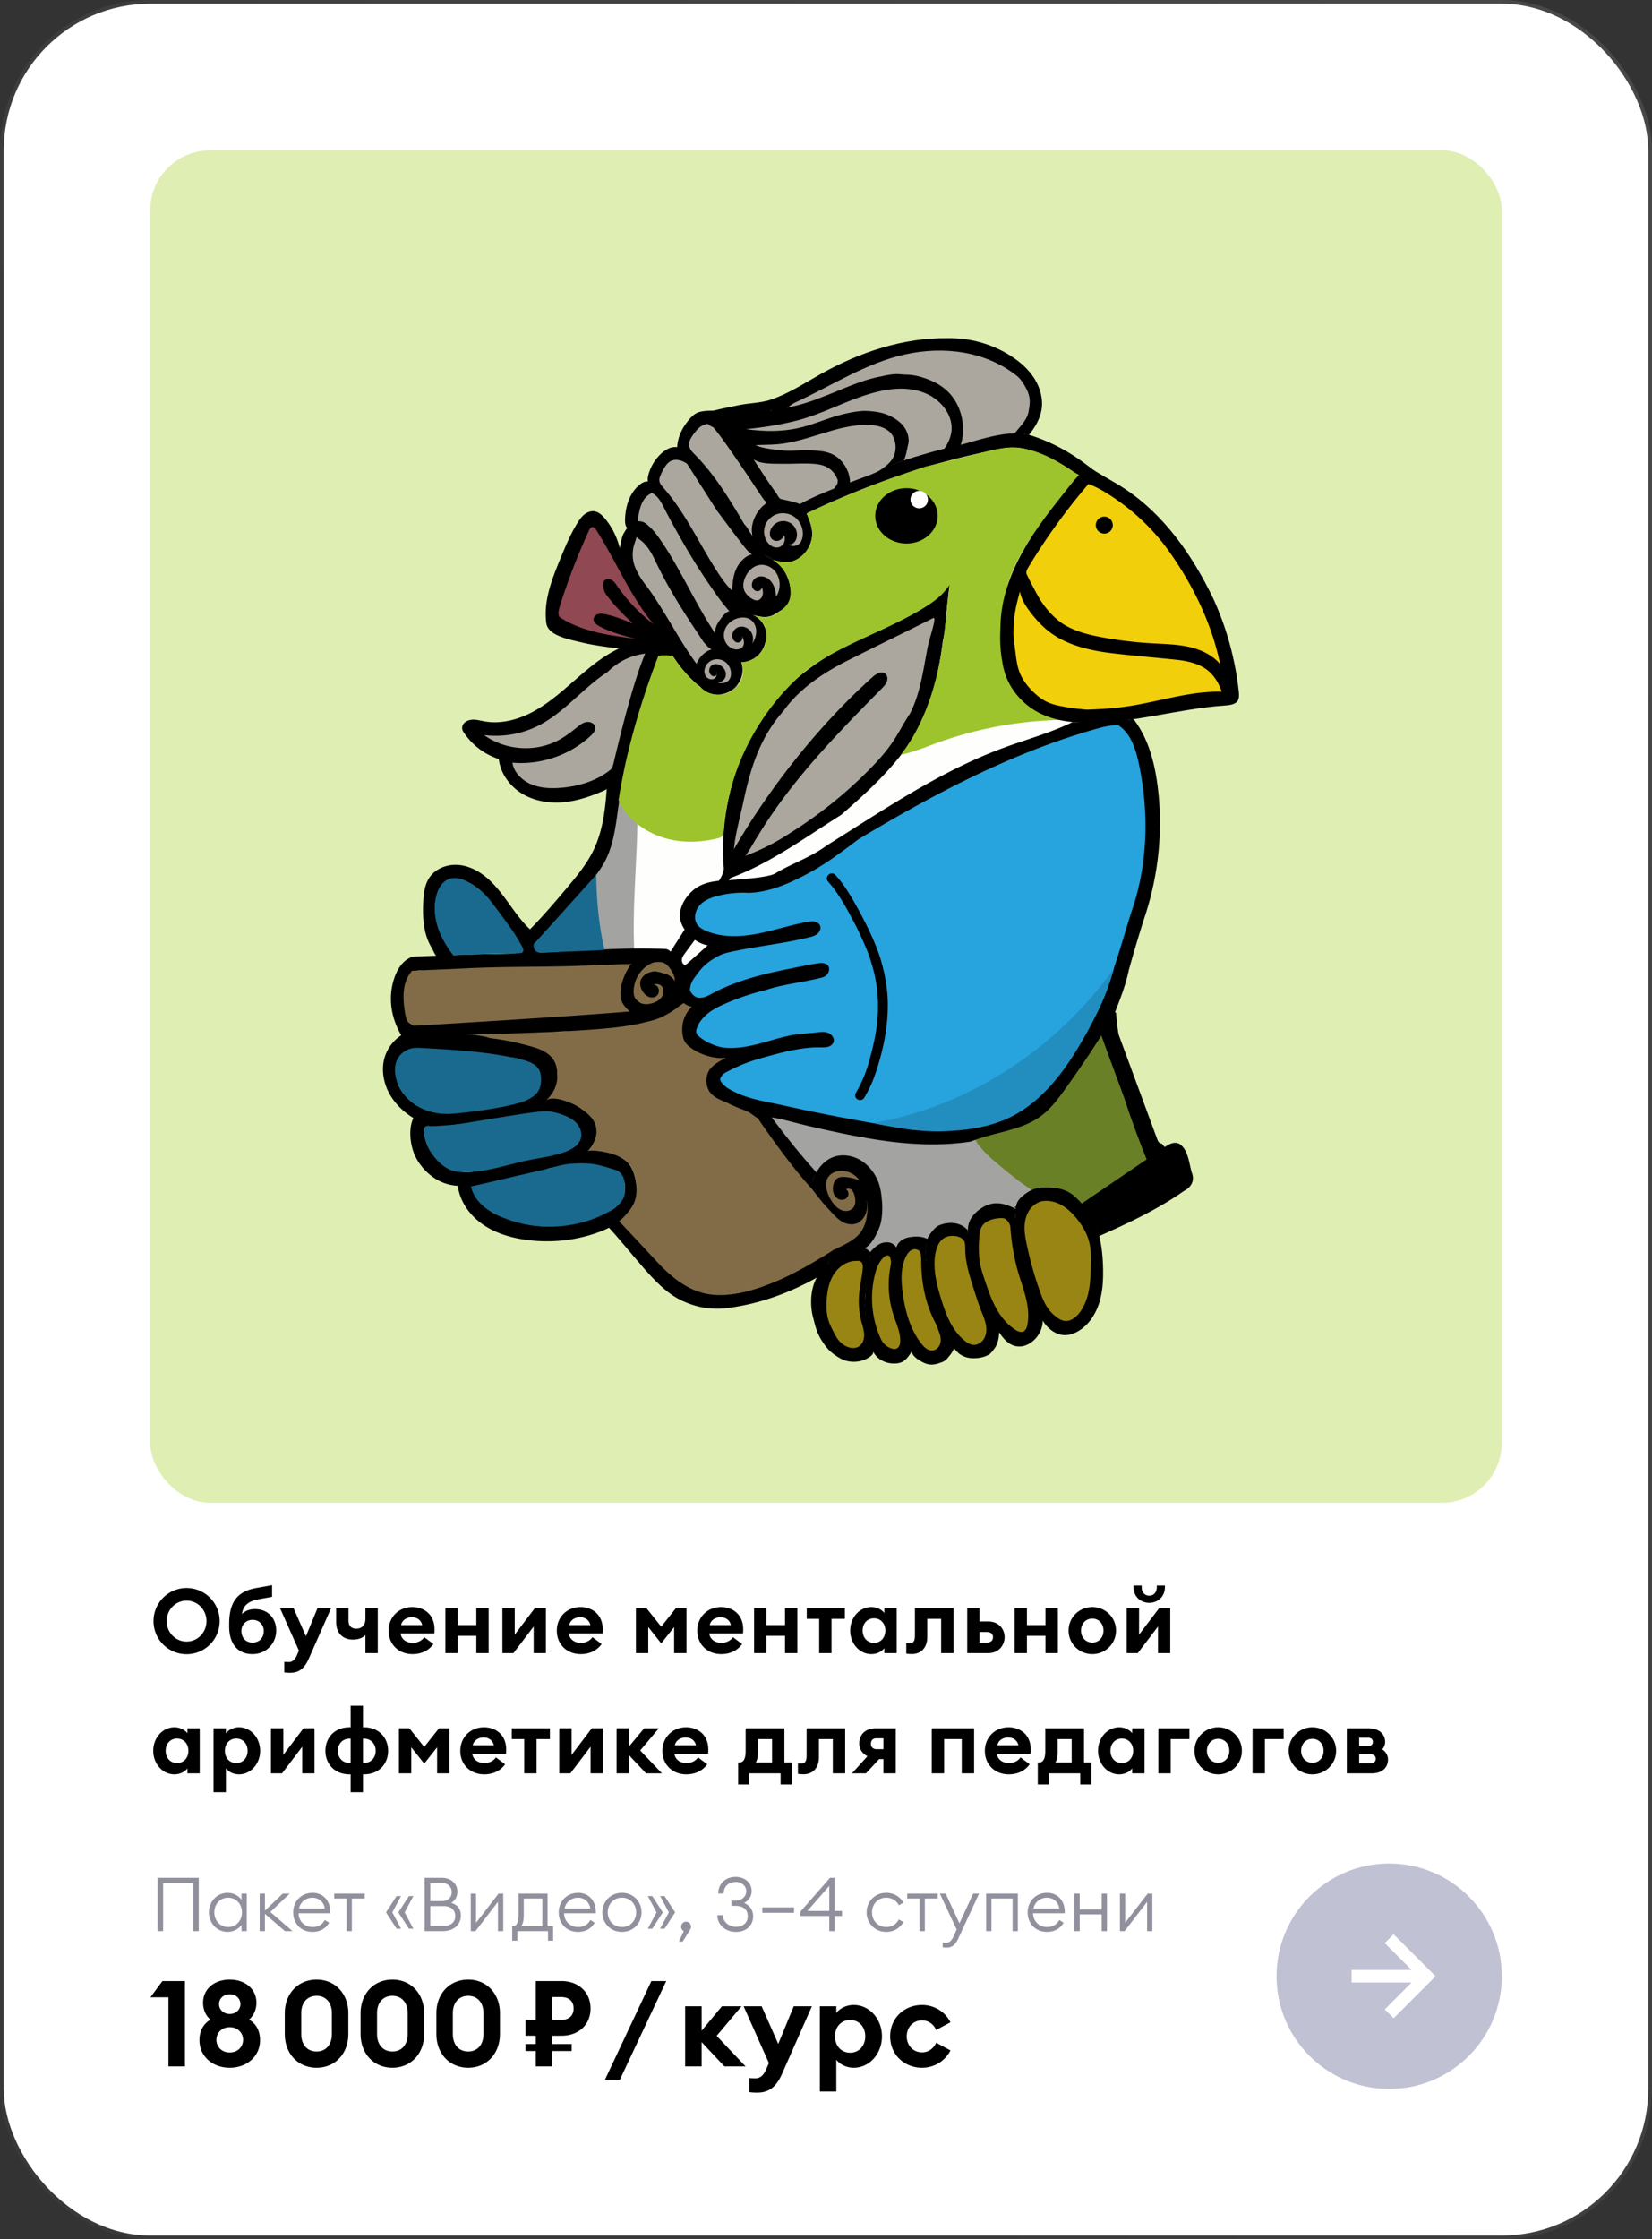 <svg width="220" height="298" viewBox="0 0 220 298" fill="none" xmlns="http://www.w3.org/2000/svg"><rect x="0" y="0" width="220" height="298" fill="#333333" stroke="none"/><rect x=".5" y=".5" width="219" height="297" rx="19.5" fill="#fff"/><rect x=".5" y=".5" width="219" height="297" rx="19.5" stroke="url(#paint0_linear_7459_2436)"/><g clip-path="url(#clip0_7459_2436)"><rect x="20" y="20" width="180" height="180" rx="8" fill="#DFEEB3"/><path d="M93.629 140.393c.935.337 1.924.492 2.902.646m0 0c-.356.015-.71.035-1.066.023.355-.034.71-.028 1.066-.023zm0 0a2.697 2.697 0 00-1.935.946m-3.739-8.425c.322.296.847.541.92 1.018" stroke="#826C47" stroke-width="1.467" stroke-miterlimit="10"/><path d="M115.374 159.467c.114.66.466-.308.257.327-.209.636-1.011 2.868-1.647 3.077-.637.21-1.354.029-1.924-.324-.571-.354-1.024-.864-1.464-1.371a159.022 159.022 0 01-6.152-7.509c-.752-.966-1.484-2.009-2.213-3.052-.33-.472-.661-.943-1.013-1.398-.217-.281-.446-.558-.726-.775-.31-.24-.674-.4-1.035-.556l-2.786-1.216-.03-.066a.958.958 0 01-.1-.039 1.457 1.457 0 01-.108-.061 6.57 6.57 0 01-.807-.41c-.314-.139-.624-.292-.887-.541-.221-.209-.322-.561-.437-.855-.217-.612.285-.949.402-1.514.082-.337 2.497-2.324 2.767-2.525l-3.67-.289c-.232-.041-.128-.676-.35-.769-.746-.304-1.216-.654-1.672-1.324-.675-.987.163-3.989 1.008-4.165l-1.47-1.295c-1.556 1.288-4.1 2.121-6.072 2.567-.805.233-1.596.643-2.49.697-1.596.097-6.908 1.252-8.306 1.216-4.122-.111-8.43.418-12.484.309 2.525.47 5.917.793 8.633 1.606.684.203 1.366.437 1.972.809.606.372 1.141.898 1.411 1.556.34.826.234 1.765.03 2.634-.193.814-.525 1.679-1.26 2.081 1.112-.178 2.199.054 3.187.451 1.286.518 2.507 1.378 3.091 2.635.584 1.257.351 2.948-.78 3.752.924.18 1.749.278 2.57.405.9.14 1.84.332 2.532.925.458.391.77.927.99 1.487.45 1.14.549 2.426.214 3.606-.334 1.179-1.11 2.24-2.167 2.864a63.07 63.07 0 005.756 6.271c1.538 1.46 3.226 2.885 5.275 3.443 1.942.528 4.01.22 5.963-.27a32.738 32.738 0 0011.364-5.353c1.53-.63 3.129-1.375 4.027-2.769.795-1.242.902-2.828.601-4.272z" fill="#826C47"/><path d="M55.613 129.168c-1.281-.837-2.21 1.471-2.207 2.738.002.758-.22 2.257-.094 3.005.094.551 1.125 1.445 1.604 1.737.388.237 1.244-.164 1.697-.164 7.377 0 14.864-.423 22.348-.836 1.86-.113 3.718-.802 5.557-1.036-.868-.559-1.278-1.655-1.24-2.685.036-1.03.456-2.008.945-2.917a6.6 6.6 0 01.51-.825c-1.094.222-5.489.246-6.564.284-.672.025-1.342.048-2.153.063-5.824-.051-12.097-.14-17.914.141-.964.046-1.474.464-2.438.51-.097.005-.2.012-.278.069-.078.058-.109.188.227-.084z" fill="#826C47"/><path d="M90.216 131.246c.086-.387-.398-1.525-.591-1.869-.279-.497-.662-.961-1.181-1.196-.863-.388-2.046-.2-2.724.459-.679.66-1.26 1.487-1.555 2.387-.109.331.127.926.181 1.27.058.37.173 1.046.481 1.26.308.214.723.51 1.097.548.555.056 1.466-.37 1.965-.62.565-.283.898-1.969.614-2.328-.16-.202-1.195-.245-1.433-.143.356.087.64.415.674.778.035.364-.305.286-.638.439-.446.204-.872.451-1.202.088-.33-.362-.484-.848-.608-1.321-.028-.107.274-.177.284-.287.014-.182-.206-.385-.09-.526.312-.38.71-.709 1.183-.839.513-.142 1.061-.041 1.567.118.657.208 1.342 1.188 1.58 1.835.039-.097.406-.071.396-.053z" fill="#826C47"/><path d="M87.015 64.187c2.403 2.76 4.846 8.45 7.178 11.816 1.4 2.019 3.393 2.412 3.546 3.044-.277-1.586.36-3.23 1.614-4.238.338-.271.51-1.242.919-1.105-.636-.482-1.657-1.603-2.144-2.234-2.194-2.853-4.12-5.82-5.887-8.954-.37-.657-.985-1.262-1.578-1.728-.592-.465-1.483-.65-2.1-.214-.23.163-.401.397-.553.635a6.863 6.863 0 00-.723 1.514c-.123.362-.296 1.762-.272 1.464zm4.862-4.289c.709.719 1.417 1.44 2.058 2.219.673.82 1.266 1.704 1.857 2.584l4.261 6.342a5.013 5.013 0 012.034-4.114 85.588 85.588 0 01-3.371-4.85c-1.16-1.795-2.266-3.654-3.788-5.154-.237-.233-.51-.47-.844-.488-.263-.015-.512.113-.73.26a4.006 4.006 0 00-1.462 1.766c-.113.272-.199.563-.18.857.02.295.157.594.165.578zm-7.242 11.74c-.324 1.171-.524 2.433-.148 3.588.178.546.478 1.044.79 1.528.817 1.262 1.743 2.453 2.542 3.728.68 1.087 1.265 2.232 1.902 3.346a40.215 40.215 0 003.136 4.683c.662-.406 1.505-1.163 1.668-2.21-1.587-1.838-2.803-3.962-4.008-6.073-1.372-2.403-2.746-4.806-4.118-7.212-.37-.65-.82-1.36-1.55-1.533-.089-.021-.189-.031-.27.013-.08.047-.122.166.056.142zm.327-2.219a4.57 4.57 0 011.115-3.384c.201-.227.471-.45.771-.408.216.03.389.19.534.355.4.456.696.99.99 1.522 2.635 4.787 5.183 9.697 8.83 13.77a4.154 4.154 0 00-2.063 3.013c-1.257-1.75-2.202-3.698-3.228-5.592-.871-1.609-1.804-3.185-2.736-4.76-.769-1.3-1.543-2.608-2.541-3.741-.463-.525-1.112-1.053-1.672-.775zm19.444 1.769c-.1.465-.614.796-1.08.696-.539-.115-.868-.74-.764-1.282.103-.541.555-.969 1.068-1.168.415-.161.897-.194 1.305-.015.321.142.578.402.767.695.579.891.536 2.141-.1 2.992.367-.406.69-.862.886-1.375.194-.512.257-1.086.107-1.612-.171-.6-.614-1.11-1.168-1.405-.551-.293-1.205-.379-1.823-.28a2.278 2.278 0 00-.7.219c-.515.271-.868.804-.985 1.375-.117.57-.015 1.171.218 1.706.189.438.494.86.943 1.022.432.154.951.021 1.252-.323.302-.344.367-.875.158-1.281-.038.055-.075.108-.084.036zm-2.965 7.472a1.166 1.166 0 01-.807.31c-.295-.01-.59-.168-.733-.426-.184-.334-.089-.768.142-1.074.319-.421.872-.642 1.399-.592.528.05 1.017.353 1.326.781.31.428.447.97.415 1.499a1.05 1.05 0 01-.097.427.496.496 0 01-.331.272c.362-.023.654-.308.85-.612.464-.726.557-1.708.124-2.453a2.265 2.265 0 00-1.071-.926 2.709 2.709 0 00-1.413-.176 2.356 2.356 0 00-.746.22c-.763.38-1.21 1.272-1.14 2.12.031.387.16.766.369 1.091.135.21.305.402.52.527a.95.95 0 00.72.112c.282-.08.501-.314.611-.586.111-.27.122-.572.091-.862-.048.104-.053.222-.096.326-.046.105-.158.2-.133.023zm-.744 6.01c.003-.366.19-.723.145-1.087-.048-.398-.375-.724-.751-.862-.377-.14-.794-.12-1.19-.047-.516.095-1.03.284-1.422.633a1.58 1.58 0 00-.502.788c-.071.284-.043.586.03.87.05.19.121.375.244.526.154.185.376.3.605.367.306.09.649.1.936-.044.286-.143.495-.459.452-.775-.042-.316-.387-.576-.691-.48.146.011.29.097.354.228.086.176.01.403-.148.52a.604.604 0 01-.56.061 1.016 1.016 0 01-.452-.36c-.136-.186-.234-.411-.214-.642.026-.307.255-.566.52-.724.197-.116.42-.192.65-.199.43-.011.836.222 1.13.538.291.316.487.706.675 1.093.072-.222.148-.441.189-.403zm-5.669 5.976c-.096-.497.225-1.025.695-1.216.469-.19 1.036-.062 1.414.272.38.334.575.848.575 1.353 0 .436-.15.885-.466 1.185-.318.3-.815.421-1.21.235a.971.971 0 01-.52-1.064c.053-.227.218-.45.449-.486.23-.036.484.203.4.42.222-.181.161-.576-.076-.737-.237-.161-.571-.117-.81.041-.491.327-.591 1.071-.284 1.573.31.502.938.752 1.526.706.349-.027.703-.155.94-.413.135-.147.226-.328.3-.512.234-.579.323-1.234.143-1.833-.18-.598-.655-1.123-1.263-1.268-.37-.087-.761-.033-1.12.086-.3.098-.591.245-.807.475-.216.23-.344.556-.287.865.043.23.181.433.328.617.015-.222.033-.447.073-.3zm5.242-29.68c.196.304.572.457.931.5 2.157.256 7.4.067 7.999.25.6.182 1.542.788 1.945 1.267.264.312.453.709.42 1.115-.033.408-.29.773-.611 1.028s-.705.418-1.084.578c-.914.384-1.826.77-2.74 1.156-.181.077-.257.196-.455.207-.174.012-.461-.072-.631-.113l-1.788-.433a1.008 1.008 0 01-.3-.107c-.119-.074-.201-.19-.278-.306-1.152-1.681-2.303-3.364-3.408-5.142z" fill="#ACA79E"/><path d="M100.782 59.47c1.802-.012 3.392-.872 5.116-1.397 2.558-.78 5.338-.954 8.014-1.311a6.87 6.87 0 012.924.252c.909.294 1.737.977 1.993 1.896.253.915-.098 1.919-.715 2.64-.618.723-1.468 1.205-2.331 1.601-.866.398-1.764.728-2.683.98a.216.216 0 01-.12.01c-.104-.03-.053-.134-.091-.236-.22-.622-.299-1.277-.708-1.765-.756-.91-1.732-1.677-2.875-1.99-1.119-.303-2.314-.26-3.459-.075-1.805.29-6.27-.613-6.451-.818.054-.093 1.401.135 1.386.213z" stroke="#ACA79E" stroke-width="1.467" stroke-miterlimit="10"/><path d="M98.94 57.15c-.169-.022-.164-.267.006-.28 3.777-.303 8.607-1.726 12.165-3.18 1.67-.683 3.882-1.833 5.639-2.236 1.757-.403 3.912-.38 5.638.145 1.726.523 3.625 2.137 4.32 3.8.277.661.397 2.303.181 2.988-.13.41-.654 1.023-.837 1.46-.09.216-.719-.043-.897.109-.137.115-.318.161-.491.204-1.566.383-3.174 1.012-4.739 1.395.137-.45.315-1.147.453-1.597.14-.463.284-.938.238-1.419-.065-.676-.493-1.266-.979-1.742a6.738 6.738 0 00-3.208-1.748c-1.665-.377-8.28 1.5-9.933 1.928-1.935.5-5.491.429-7.557.172z" fill="#ACA79E"/><path d="M104.274 54.414c3.434-1.676 6.437-3.971 9.932-5.517 3.495-1.547 7.586-2.924 11.407-2.798 2.495.082 5.345.87 7.581 1.978 1.16.576 2.235 1.795 3.026 2.82.764.99 1.023 2.259.907 3.502-.115 1.246-1.683 3.41-2.544 3.58-1.601.318-5.014.962-6.615 1.28.728-2.652-.24-5.687-2.37-7.43-1.961-1.608-4.671-2.065-7.191-1.774-2.519.291-4.908 1.253-7.246 2.232-2.344.979-4.907 1.91-6.887 2.127z" fill="#ACA79E"/><path d="M115.08 56.396c-2.444.291-4.791 1.104-7.156 1.785-2.365.681-5.205 1.155-7.654.913 1.176.625 2.856 1.051 4.187 1.015 1.33-.036 2.745-.32 4.073-.204 1.327.115 2.605.513 3.503 1.495.67.734 1.08 1.76 1.161 2.75 1.925-.604 4.432-1.07 5.717-2.595.624-.48.413-1.66.362-2.444-.02-.306-.079-.614-.224-.884-.217-.408-.359-1.271-.749-1.521-.936-.603-2.276-.422-3.22-.31z" fill="#ACA79E"/><path d="M146.607 137.613a39.543 39.543 0 006.061 16.732" stroke="#698026" stroke-width="1.467" stroke-miterlimit="10"/><path d="M146.607 137.614c-1.678 2.977-3.813 5.515-6.109 8.049-.915 1.01-1.332 2.591-2.51 3.224-1.05.566-2.108.971-3.187 1.375-1.587.594-4.348.134-5.713 1.736 1.948 2.163 4.967 4.022 7.285 5.784.342.26.711.525 1.116.568 1.041-.343 2.168-.473 3.24-.252 1.074.22 2.088.809 2.714 1.707.148.213.343.472.596.423.073-.015.135-.053.198-.09a130.874 130.874 0 007.757-5.146c.277-.197.567-.415.689-.734" fill="#698026"/><path d="M129.885 151.694c-4.836.652-9.688.472-14.548-.273-.081-.003-.163-.006-.244-.011a3.904 3.904 0 01-1.025-.193c-.273-.046-.339-.954-.611-1.002-3.514-.615-8.281-1.131-11.713-2.069 1.841 2.467 4.679 6.052 6.8 8.393.46-1.173 1.697-2.367 2.85-2.629 1.153-.261 2.408-.006 3.386.658 1.044.709 1.575 1.815 2.238 2.889.621 2.063.672 4.321-.12 6.318-.372.941-.949 1.876-1.869 2.297a1.4 1.4 0 01.835.556c.477-.484.983-.987 1.635-1.181.652-.194 1.617-.04 1.851.599.195-.619.667-1.071 1.348-1.302.682-.228 1.428-.185 2.128-.019.14.033.537.189.639.087.276-.276.253-.402.42-.653a3.257 3.257 0 012.358-1.428 3.257 3.257 0 012.596.929 4.094 4.094 0 012.368-3.209 4.101 4.101 0 013.97.419c.177-1.135 1.157-2.135 2.251-2.487-1.695-1.089-3.327-2.459-4.903-3.777-.972-.814-2.005-1.816-2.64-2.912z" fill="#A3A3A2"/><path d="M84.71 109.482a138.54 138.54 0 00-.47 16.75" stroke="#A3A3A2" stroke-width="1.467" stroke-miterlimit="10"/><path d="M84.884 109.538c-.42-.429-.84-.859-1.257-1.291-.499-.517-1.014-1.071-1.17-1.765-.164 1.618-.51 3.196-.781 4.777-.325 1.898-1.03 3.55-2.232 5.05-.279 1.627-.16 3.368.1 5.057.26 1.69.58 3.354.965 5.103 1.348-.043 2.563-.118 3.912-.138" fill="#A3A3A2"/><path d="M98.091 112.302c.38-3.75.768-7.549 2.069-11.087a22.667 22.667 0 017.095-9.841c5.077-4.05 11.725-5.84 17.078-9.262-.805 5.628-1.774 11.583-4.967 16.291-1.112 1.639-2.474 3.09-3.882 4.481-4.638 4.582-9.948 8.64-16.073 10.881a103.45 103.45 0 0115.809-20.147c.888-.88 1.792-1.746 2.612-2.69.221-.253.448-.56.391-.891-.071-.409-.443-.787-.848-.7-.406.088-.857.548-1.152.838a54.62 54.62 0 00-1.599 1.668c-2.128 2.283-4.254 4.568-6.382 6.852-1.387 1.49-2.777 2.98-4.052 4.568-2.324 2.895-4.249 6.085-6.166 9.265.003-.132.002-.265.067-.226z" fill="#ABA69D"/><path d="M95.776 118.071c2.268.15 4.79.084 6.611-1.311 5.228-2.109 9.594-5.271 14.81-8.082 3.225-2.088 6.265-4.315 9.604-5.83 4.534-2.06 11.732-4.75 16.46-6.317-1.698-2.068-8.288-1.037-11.72-.333-.901.184-2.996 1.025-3.847 1.244-3.387.875-7.259 2.594-10.352 3.953-4.613 5.465-10.849 10.333-17.336 13.665-1.794.895-3.946 1.127-4.23 3.011z" fill="#FEFEFC"/><path d="M84.666 126.252c-.007-.007-.318.615-.323.61.119-.168.1-.872.094-1.059-.19-5.314.36-10.915.448-16.321 1.033.716 2.23 1.527 3.427 1.877.608.178 1.346.173 2.008.235 1.797.171 3.535-.577 5.17-1.145.36-.034.837.545 1.124.466-.081 2.097.138 4.267.138 6.424-.363-.293-1.03-.077-1.55.048-1.02.246-1.986.737-2.745 1.459-.76.722-1.303 1.683-1.461 2.719-.096.622-.038 1.305.342 1.805.064.084.14.172.139.278a.407.407 0 01-.07.189 34.997 34.997 0 01-1.928 3.042" fill="#FEFEFC"/><path d="M84.615 126.257c1.013.018 2.025.036 3.038.052.298.005.16-.051.887.058.341.051.631.31.924.492m3.06-1.781c-.505.649-1.01 1.303-1.447 2a2.457 2.457 0 00-.256.499.927.927 0 00-.028.551c.055.189.213.362.41.373.17.01.323-.099.455-.207.918-.759 1.843-1.785 2.813-2.473-.542-.283-1.35-.528-1.947-.743z" fill="#FEFEFC"/><path d="M144.084 160.15l9.575-6.507c1.056-.51 2.305-2.118 3.52-1.345 1.1.88 1.156 2.52 1.548 3.798.397 1.012-.094 1.92-1.042 2.386-3.538 2.492-7.412 4.28-11.342 6.039a8.764 8.764 0 00-2.09-3.935c-.074-.081-.155-.167-.181-.273-.026-.107.023-.241.012-.163z" fill="#000"/><path d="M147.891 134.786c.418 5.991 2.423 11.817 5.409 17.03.466.814 1.125 1.52 1.844.872" stroke="#000" stroke-width="1.467" stroke-miterlimit="10"/><path d="M147.904 134.797c.066.205-.012.426-.092.625a12.156 12.156 0 01-1.195 2.25c1.043 2.861 2.086 5.72 3.149 8.602 1.022 3.128 2.189 6.207 3.471 9.343.514-.841.98-1.711 1.393-2.605m-17.884 5.711s-1.042.648-1.329 1.407c-.295.778-.216 1.742-.162 2.573.228 3.489 1.414 6.833 2.453 10.173.333 1.067.659 2.16 1.288 3.084.629.925 1.624 1.677 2.744 1.716.716.026 1.42-.24 2.022-.629 1.3-.835 2.176-2.222 2.636-3.698.459-1.474.533-3.04.499-4.584-.04-1.765-.223-3.545-.793-5.218-.568-1.672-1.647-3.095-2.961-4.299-1.303-1.194-3.264-1.439-5.004-1.12-.737.136-1.393.595-1.393.595z" fill="#000"/><path d="M138.169 159.988c-.854.41-1.405 1.292-1.621 2.211-.216.92-.137 1.882-.007 2.818a26.924 26.924 0 002.046 7.183c.525 1.187 1.179 2.383 2.251 3.118.411.279.906.488 1.397.408.239-.041.461-.146.662-.279.643-.428 1.051-1.127 1.362-1.833 1.133-2.58 1.262-5.524.814-8.307-.066-.413-.621-1.688-.873-2.024-.777-1.033-1.603-2.069-2.698-2.76-1.097-.691-2.5-.936-3.333-.535z" stroke="#000" stroke-width="1.467" stroke-miterlimit="10"/><path d="M127.087 179.054c-.007.592-.406 1.097-.783 1.552-.13.157-.26.315-.421.437-.201.153-.442.243-.681.324-.408.14-.835.257-1.266.232-.562-.031-1.082-.3-1.555-.603-.252-.161-.499-.338-.689-.57-.475-.58-.51-1.394-.523-2.143a13.365 13.365 0 01-.774-1.759c-1.17-3.151-1.758-6.599-1.079-9.889.066-.32.104-.766.262-1.052.352-.64 1.11-.904 1.836-.983.726-.079 1.418-.047 2.121.285-.485 1.476-.177 3.244.093 4.773.275 1.558.553 3.125 1.138 4.592.655 1.655 2.342 3.029 2.321 4.804z" fill="#000"/><path d="M121.453 179.41c.02.488-.231.749-.463 1.075a2.599 2.599 0 01-.741.707c-.269.16-.582.228-.891.254-1.077.094-2.224-.33-2.853-1.209-.306-.429-.479-.938-.626-1.442a17.945 17.945 0 01-.598-6.892c.02-1.199.111-2.485.267-3.761.051-.412.42-.816.284-1.209-.083-.237.217-.5.406-.689.338-.337.74-.66 1.193-.809.453-.15 1.064-.165 1.457.105.183.125.348.22.435.459.01.028.089-.148.119-.155.029-.006-.032.056-.018.03.047-.097.186-.5.41-.484-1.211 3.91-.572 8.388 1.052 12.146.269.62.54 1.246.567 1.874z" fill="#000"/><path d="M108.783 170.01a8.047 8.047 0 015.395-3.771c.32-.059.737-.179 1.049-.092.32.089.508.344.758.563a18.649 18.649 0 00-.415 2.431l-.239 2.377c-.084.836-.168 1.674-.141 2.516.023.719.125 1.431.227 2.143.084.577.331 1.116.342 1.65.206.558.247 1.155.455 1.712a.983.983 0 01.086.381c-.012.264-.224.471-.438.627-1.142.824-2.771.909-3.993.209-.499-.286-1.006-.634-1.418-1.035-.385-.378-.685-.811-.981-1.262-.582-.884-.878-1.827-1.117-2.875-.583-1.911-.381-4.199.43-5.574zm24.271 6.401c.038.674.017 1.35-.143 2.005-.096.391-.27.783-.519 1.102-.188.241-.394.555-.654.718-.634.397-1.415.52-2.162.517-.748-.004-1.506-.27-2.049-.785-.29-.275-.514-.61-.727-.947a23.13 23.13 0 01-3.47-13.712c.12-.424.333-.841.583-1.165.262-.34.486-.615.789-.86.279-.225.794-.397 1.229-.48 1.055-.204 2.231.075 2.94.903.357 4.484 1.807 8.957 4.183 12.704zm-30.157-27.68c-2.036-.296-4-.977-5.855-1.867-.845-.407-1.858-.709-2.443-1.441-.584-.732-.686-1.953-.263-2.789.431-.854 1.46-1.4 2.353-1.859-1.337.191-3.165-.325-4.387-1.128-.432-.285-.91-.645-1.148-1.104-.244-.471-.307-1.096-.298-1.625.02-1.091.454-2.187 1.276-2.906-.632-.171-1.25-.521-1.545-1.107-.295-.585-.65-1.52-.677-2.212-.014-.389.12-.727.266-1.145.209-.597.803-.958 1.317-1.287l2.749-2.449c-1.581-.311-3.106-1.634-3.58-3.172-.472-1.525.543-3.321 1.818-4.305.873-.673 1.978-.979 3.075-1.095 1.095-.117 6.273-.302 7.624-.963 2.18-1.347 4.707-2.122 6.883-3.739 7.651-4.786 15.187-9.941 23.664-13.047 3.005-1.1 6.113-1.938 9.061-3.37 2.731.026 5.462-.134 8.178-.404 1.917 2.484 2.762 5.633 3.177 8.742.809 6.07.12 12.333-1.878 18.081-.612 1.99-1.225 3.981-1.937 6.56-.49 2.292-1.256 4.082-1.999 6.034a145.277 145.277 0 01-6.565 9.913c-.914 1.267-1.868 2.537-3.123 3.468-2.673 1.986-6.263 2.142-9.351 3.404-7.185 1.113-14.489-.444-21.578-2.063-1.76-.401-3.495-.933-4.814-1.125z" fill="#000"/><path d="M150.788 121.022c2.1-6.224 2.225-13.024.859-19.448-.405-1.909-1.055-3.957-2.687-5.03-.99-.078-2.012.183-2.996.46-11.208 3.16-21.608 8.674-31.62 14.667-2.169 1.642-4.348 3.29-6.746 4.573-2.398 1.285-5.084 2.488-7.856 2.58a13.7 13.7 0 00-4.075.378c-.91.226-1.836.568-2.47 1.259-.634.691-.88 1.811-.341 2.579.288.41.748.665 1.21.859 2.117.89 4.523.796 6.778.365 2.255-.431 4.44-1.183 6.703-1.578.305-.052.616-.098.919-.044.303.054.603.227.731.507.177.381-.018.85-.339 1.12-.321.27-.743.383-1.151.482-3.363.819-6.824 1.161-10.208 1.885-.606.13-1.217.275-1.769.558-.647.332-1.308.756-1.85 1.239-.46.411-.815.894-1.184 1.39-.369.495-.706.947-.779 1.623-.173.369.267.918.606 1.142.34.224.784.239 1.178.138.394-.1.753-.304 1.112-.495 3.206-1.713 6.78-2.612 10.349-3.315.827-.163 3.431-.729 4.291-.77.316.051.667.125.846.389.114.167.134.383.102.582a1.15 1.15 0 01-.452.75c-.2.143-.442.212-.679.273-2.419.617-4.977.832-7.291 1.614a32.73 32.73 0 00-5.338 1.785c-.804.349-1.6.732-2.291 1.268-.692.536-1.282 1.234-1.562 2.063-.07.212-.121.448-.034.655a.98.98 0 00.242.312c.767.732 2.055 1.341 3.202 1.555 1.716.235 3.458-.109 5.132-.558 1.673-.449 3.327-1.006 5.048-1.217.743-.091 1.494-.115 2.238-.199.542-.061 1.105-.153 1.619.026.516.178.946.739.766 1.252-.112.318-.425.53-.751.617-.326.087-.669.071-1.006.066-2.362-.032-4.681.562-6.961 1.184-.754.206-1.508.415-2.248.666a20.746 20.746 0 00-3.536 1.585c-.249.139-.515.48-.58.758-.077.344.52.908.903 1.186 2.342 1.472 4.756 1.739 7.456 2.343 5.606 1.253 11.262 2.285 17.064 3.237 1.325.087 2.651.125 3.985-.015a23.261 23.261 0 008.442-1.538c1.351-.516 2.663-1.169 3.775-2.092 1.084-.9 1.947-2.032 2.793-3.157 2.311-3.07 4.602-6.194 6.211-9.683.765-1.658 1.369-3.389 1.865-5.249.906-2.637 1.619-5.34 2.375-7.582z" fill="#27A3DD"/><path d="M120.888 82.066c-1.511.782-3.055 1.497-4.599 2.211-1.317.532-2.655 1.234-3.982 1.904-6.578 3.318-12.185 9.072-14.199 16.217-1.487 4.303-2.064 8.725-1.724 13.056a.082.082 0 01.014.047c0 .073.037.159.01.225.04.442.084.885.142 1.324.002.007.007.013.007.022h.001l.002.001c.01.005.018.013.023.022 5.572-1.9 10.411-5.497 15.449-8.662 2.409-2.105 4.615-4.073 6.611-6.348 1.211-1.378 2.339-2.836 3.259-4.422 2.171-3.742 3.107-8.069 3.663-12.36.241-.998.32-2.042.41-3.077.131-1.484.292-2.965.481-4.44-1.373 1.925-3.468 3.195-5.568 4.28z" fill="#000"/><path d="M97.74 113.012c.134-1.821.836-4.322 1.215-6.11.453-2.142.978-4.277 1.778-6.315.801-2.038 1.888-3.984 3.336-5.66.075-.103.149-.205.291-.343 2.141-2.971 5.299-5.057 8.571-6.705 3.273-1.649 8.084-3.983 11.266-5.585.71-.497-.392 2.421-.699 4.035-.563 2.963-.958 6.016-2.319 8.645-.789 1.17-1.419 2.438-2.198 3.614-.956 1.443-2.125 2.731-3.345 3.96a58.26 58.26 0 01-10.358 8.278 29.376 29.376 0 01-6.007 3.061c.616-.826 1.061-1.721 1.616-2.574 4.43-7.35 10.494-13.559 16.524-19.67.273-.278.555-.566.69-.931.137-.366.088-.83-.221-1.07-.504-.393-1.218.045-1.696.472-7.173 6.447-13.705 14.714-18.445 22.898z" fill="#ACA79E"/><path d="M137.373 57.973c3.428 1.112 6.325 2.913 9.047 5.272.063.055.13.12.122.203-.011.131-.189.164-.321.16-.863-.03-1.749-.065-2.545-.406-.515-.22-.968-.559-1.436-.866-1.018-.67-2.121-1.201-3.236-1.697-.89-.394-1.794-.771-2.749-.96a7.382 7.382 0 00-3.36.13c-8.869 1.692-17.473 4.696-25.596 8.585-.265-.326-.797-1.138-.745-1.329 2.224-1.214 5.174-2.318 7.834-3.311.767-.287 1.541-.555 2.286-.897.777-.357 1.52-.795 2.269-1.076 3.008-1.06 6.074-1.957 9.176-2.629 3.047-.845 6.579-2.046 9.254-1.18z" fill="#000"/><path d="M136.999 57.908c.797-.972 1.477-2.084 1.695-3.323.253-1.434-.147-2.938-.919-4.175-.773-1.236-1.896-2.224-3.121-3.016-2.502-1.615-5.497-2.46-8.567-2.39-5.858-.054-11.608 1.877-16.722 4.735-2.21 1.235-4.346 2.655-6.746 3.462-1.207.407-2.833.446-4.083.69-1.31.255-3.465.714-4.751 1.058-1.031 1.895 4.835.386 6.654.177 1.036-.118 2.035-.67 3.073-.56 1.214.127 1.518-.6 2.408-1.01 4.804-2.207 9.388-5.23 14.577-6.384 5.19-1.153 10.772-.442 14.935 2.86.51.402.992 1.205 1.247 1.699.572 1.105.518 1.947.285 3.109-.23 1.163-1.237 2.007-1.938 2.964.67-.115 1.362-.097 1.973.104z" fill="#000"/><path d="M98.195 56.938c2.606.446 5.294.6 7.886.08 2.062-.415 4.068-1.383 6.114-1.876.829-.2 1.596-.357 2.398-.434.578-.056 1.155-.012 1.731.049.771.084 1.525.265 2.222.605.855.418 1.731 1.061 2.136 1.923.265.563.417 1.221.27 1.808-.199.793-.272 1.584-.645 2.313.686-.204 1.289-.237 1.872-.68-1.895.56-3.689 1.179-5.382 2.105.71-.443 1.352-.879 1.869-1.509.904-1.103.784-3.08-.331-3.97-.774-.616-1.813-.792-2.803-.807-4.09-.06-7.881 2.21-11.954 2.573-1.168.105-2.342.051-3.47.158-1.715-.83-3.596-1.397-5.146-2.494 1.035-.186 2.22-.016 3.233.156z" fill="#000"/><path d="M100.336 59.101c1.036.558 2.24.645 3.406.8 1.251.166 2.27.028 3.448.031 1.391.003 2.971.008 4.124.788 1.13.765 1.904 2.183 1.881 3.548-.959.29-2.576 1.848-3.059 1.726.333-.308 1.14-1.09 1.369-1.627.054-.128.034-.383.066-.518.034-.147.021.153-.027.011a3.046 3.046 0 00-1.671-1.814c-.529-.225-1.112-.296-1.687-.33-1.322-.076-2.65.026-3.974.007-1.324-.018-2.917.05-3.852-.58 1.044 1.592 1.89 2.941 3.014 4.48.177.243.344.702.658.794.279.08 2.413.459 2.922.898.328.283.351.734.522 1.132.387.906.743 1.865.679 2.85-.092 1.432-1.146 2.898-2.505 3.363-1.359.466-2.947-.054-4.259-1.19-.768-.841-1.344-1.914-1.283-3.05.06-1.138.673-2.366 1.525-3.123.151-.135.413-.273.352-.467-.026-.084-.094-.147-.156-.21-.399-.396-5.404-8.267-6.881-9.75 1.164.451 2.444.867 3.48 1.563.316.213 1.083.326 1.184.326.375-.003.413.548.724.342z" fill="#000"/><path d="M105.94 74.429c-.532.378-1.24.37-1.891.31a16.68 16.68 0 01-2.742-.493c-.426-.113-.856-.248-1.222-.495-.36-.243-.642-.586-.916-.924-1.297-1.617-2.506-3.302-3.689-4.861l-3.8-5.969c-.528-.829-1.057-1.661-1.503-2.518.08-1.14.53-2.243 1.214-3.159.469-.632 1.022-1.31 1.787-1.5.838-.208 1.717-.173 2.366-.138.076.005.055.243.088.312.037.08.018.173-.002.26-.105.444-.265.954-.692 1.117-.242.092-.512.046-.77.067-.775.065-1.354.718-1.812 1.345-.334.459-.667.993-.575 1.554.082.5.48.879.835 1.24 2.642 2.7 4.54 5.88 6.516 9.18.365.365.59.842.874 1.258.226.33.371.708.545 1.066.346.711.827 1.37 1.456 1.846.629.477 1.42.768 2.159.675.61.069 1.249.059 1.774-.173z" fill="#000"/><path d="M101.113 81.246c-.823-1.008-2.131-1.469-3.164-2.262-.874-.671-1.541-1.573-2.154-2.489-2.545-3.805-4.383-8.105-7.412-11.538-.275-.313-.576-.658-.58-1.075-.003-.189.06-.373.13-.549.149-.385.335-.755.552-1.105.216-.348.478-.686.842-.872.44-.224.975-.19 1.438-.022.463.168.871.46 1.272.745-.455-.92-1.048-1.771-1.71-2.56-.025.014-.056.017-.08 0l-.004-.002a2.14 2.14 0 00-1.209.177 3.69 3.69 0 00-1.02.706 5.91 5.91 0 00-1.653 2.749 2.348 2.348 0 00-.1.69c.024.687.51 1.254.947 1.784a16.46 16.46 0 011.467 2.084c2.121 3.78 4.248 7.566 6.708 11.136.565.819 1.173 1.65 2.04 2.14.554.314 1.183.469 1.803.622l1.551.378c.132.033.28.063.397-.007.242-.141.115-.514-.061-.73z" fill="#000"/><path d="M97.485 78.863c.051-1.038.109-2.102.517-3.058.409-.956 1.321-1.963 2.355-2.073.532-.056 1.237.165 1.731.369 1.69.7 2.695 1.903 3.095 3.686.109.489.227 1.42.107 1.907-.24.98-1.092 1.424-2.194 2.086-.629.378-1.449.403-2.155.2-.707-.202-1.326-.819-1.356-1.552M86.31 64.073c-.436-.042-.851.198-1.185.48-1.311 1.103-1.85 2.9-1.884 4.612-.005.286.003.582.118.845.117.262.366.486.652.489.257.003.491-.168.63-.383.138-.216.197-.47.247-.722.136-.695.219-1.404.457-2.072.237-.666.658-1.303 1.29-1.622.135-.067.288-.131.35-.27a.483.483 0 00.025-.251c-.049-.448-.252-1.061-.7-1.106z" fill="#000"/><path d="M97.13 81.341a29.509 29.509 0 01-2.21-2.883c-2.273-3.205-4.296-6.733-6.175-10.259-.565-1.058-1.011-2.21-2.03-2.642-.092-.288.328-.334.516-.112.415.489 1.076 1.267 1.456 1.784.72.98 1.308 2.05 1.929 3.096 1.327 2.233 2.814 4.369 4.302 6.5l2.108 3.026c.431.619.9 1.267 1.594 1.558.438.183.926.206 1.38.339 1.501.437 2.449 2.224 1.972 3.71 0 0-.068-.015-.045.001-.25 1.262-1.294 2.328-2.55 2.614-1.254.286-2.654-.219-3.443-1.235-.789-1.017-1.016-2.572-.446-3.725.18-.365.423-.68.672-1 .255-.33.573-.678.97-.772z" fill="#000"/><path d="M97.58 91.756c1.42-1.08 1.738-3.046.71-4.39-1.026-1.346-3.01-1.56-4.43-.48s-1.738 3.045-.71 4.39c1.027 1.345 3.01 1.56 4.43.48z" fill="#000"/><path d="M84.947 69.365c.581-.034.873.11 1.314.49.44.38.983 1.008 1.324 1.48 2.805 3.876 4.75 8.513 7.306 12.427.165.251.364.51.36.81-.004.132.162.343.144.473-.064.455.384.92.139 1.235-.343.219-.84.239-1.148-.089-.278-.296-.572-.572-.797-.91-2.186-3.262-4.347-6.557-6.056-10.092-.555-1.15-1.096-2.364-2.077-3.18-.346-.288-.741-.518-1.05-.845-.307-.328-.525-.792-.405-1.224.12-.433.81-.765.946-.575z" fill="#000"/><path d="M92.986 88.648c-2.637-3.506-4.422-7.392-7.05-10.886-.541-.719-1.077-1.548-1.394-2.388-.318-.841-.348-1.767-.154-2.644.162-.727.78-1.767.019-2.162-.3-.154-.025-.96-.242-.883-.452.16-1.147 1.255-1.282 1.714-.06.206-.115.413-.171.622v.072c-.004.119-.045.234-.065.35a5.68 5.68 0 01-.07.33c-.086.36-.183.727-.206 1.099 1.494 2.433 2.791 4.994 4.193 7.48.18.016.354.108.475.307a104.058 104.058 0 012.052 3.52.69.69 0 01.085.27c.015.032.032.06.045.091.135.32.17.68.248 1.018.04.166.12.387-.014.523.88 1.379 1.89 2.642 3.142 3.787.369.338.82.713 1.3.561-.162-.921-.35-2.033-.911-2.781z" fill="#000"/><path d="M72.75 82.92c-.4-2.967.768-5.897 1.914-8.664.66-1.597 1.328-3.204 2.242-4.672.253-.406.53-.806.902-1.107.373-.3.853-.497 1.328-.436.601.078 1.075.537 1.46 1.005a9.81 9.81 0 011.692 3.055c.2.59.343 1.194.549 1.78.398 1.13 1.024 2.163 1.645 3.188 1.66 2.738 3.32 5.473 4.882 8.303.153.276.31.563.336.877.026.314.125.768-.167.89-.18.075-.59.158-.784.133-2.053-.25-4.134-.706-6.187-.956-1.705-.207-3.416-.414-5.086-.816-1.856-.442-4.502-.928-4.725-2.58z" fill="#000"/><path d="M82.595 86.232c-2.143.969-3.98 2.49-5.753 4.034-1.774 1.542-3.53 3.138-5.577 4.295-2.047 1.158-4.448 1.854-6.762 1.438-.491-.09-.977-.228-1.476-.224-.499.003-1.03.174-1.316.58-.287.407-.163.877.112 1.208a8.85 8.85 0 004.603 3.45c.213 1.905 1.458 3.612 3.098 4.606 1.64.993 3.632 1.317 5.54 1.14 1.911-.178 3.751-.831 5.568-1.63.647-.602 1.734-.563 2.327-1.218.323-.357.432-.854.525-1.327 1.068-5.414 2.206-11.032 4.91-15.844" fill="#000"/><path d="M74.62 82.194c2.94 1.882 6.534 2.37 9.999 2.813-1.634-.428-3.286-.862-4.778-1.655-.394-.21-.827-.538-.789-.983.028-.32.316-.572.628-.656.31-.084.642-.033.958.035 1.263.264 2.464.76 3.657 1.253-1.302-1.248-2.568-2.487-3.619-3.953-.194-.27-.305-.683-.369-1.01-.064-.326.033-.707.315-.883.276-.173.652-.1.919.085.268.186.453.464.639.732a22.655 22.655 0 004.853 5.092c-3.126-3.767-4.992-8.4-7.625-12.527-.132-.206-.323-.438-.563-.395-.196.036-.308.238-.39.42a85.054 85.054 0 00-3.624 9.246c-.28.849-.74 2.048-.211 2.385z" fill="#904853"/><path d="M81.554 102.132c-.114.191-.289.334-.465.469-1.82 1.383-4.107 2.051-6.387 2.239-1.34.11-2.729.056-3.967-.469-1.239-.525-2.306-1.589-2.496-2.874 3.77.332 7.656-1 10.424-3.576.336-.313.682-.723.595-1.173-.096-.489-.687-.742-1.176-.653-.49.089-.896.418-1.283.73-.761.614-1.543 1.208-2.405 1.67-3.08 1.653-7.097 1.38-9.925-.673a12.677 12.677 0 007.32-1.296c3.43-1.765 5.868-4.996 9.139-7.107a8.403 8.403 0 014.997-2.436c-2.018 4.696-4.258 14.96-4.371 15.149z" fill="#ACA79E"/><path d="M71.127 125.656c2.138-2.397 4.317-4.67 6.453-7.067 1.324-1.486 2.632-2.988 3.39-4.827 1.286-3.115 1.152-6.596 2.07-10.002-.747.399-1.493.729-2.237 1.127-.18 2.725-.52 5.672-1.752 8.23-.906 1.881-2.257 3.506-3.603 5.103-1.592 1.891-3.201 3.769-4.865 5.452-1.07-1.003-1.927-2.208-2.785-3.397-.86-1.189-1.737-2.38-2.84-3.348-1.101-.967-2.46-1.705-3.922-1.822-1.463-.117-3.026.469-3.848 1.684-.64.949-.774 2.144-.828 3.285-.097 2.073.034 4.258 1.113 6.031.272.446.522 1.298 1.036 1.395.577.109 1.515-.403 2-.255-.982-1.194-1.847-2.749-2.267-4.236-.42-1.487-.453-3.124.168-4.54.216-.492.517-.885.972-1.17.787-.495 1.742-.424 2.596-.052 1.202.526 2.299 1.38 3.065 2.446.693.964 1.546 2.023 2.31 3.089.936 1.301 2.105 2.555 2.3 4.144a7.48 7.48 0 001.474-1.27zm9.091.715a88.743 88.743 0 018.14-.095c.199.006.403.016.586.097.18.082.647.465.293.371.675-1.075 1.405-2.197 2.08-3.273.494.378.975.886 1.47 1.265l-1.544 2.089c-.194.263-.395.541-.435.864-.041.324.142.7.464.753-.583.342-.918 1.227-1.36 1.803-.282-.755-.683-1.573-1.31-1.979-.515-.334-1.16-.234-1.772-.181-2.262.194-4.534.324-6.805.308-.05-.655-.038-1.417.035-2.068.082.01.166.079.158.046z" fill="#000"/><path d="M87.71 127.902c-1.62.255-2.9 1.617-3.233 3.203-.132.623-.188 1.418.23 1.898.257.297.64.555 1.026.611.387.056.786-.002 1.161-.115.463-.142.915-.384 1.2-.774.284-.391.369-.952.113-1.363-.255-.412-.726-.438-1.17-.338.35.042.585.255.68.574a.932.932 0 01-.23.895c-.298.282-.754.31-1.098.165-.777-.329-1.344-1.433-1.056-2.226.213-.582.837-.974 1.44-1.118.602-.145 1.205.09 1.801.261.572.165 1.13.622 1.335 1.112.174.42.281.86.43 1.29l.391 1.138c.032.092.435.107.42.204-.023.155-.49.425-.614.522-1.128.886-2.415 1.63-3.693 1.969-.538.143-2.603.671-2.11.416.427-.22-.13-.793-.403-1.114-.512-.6-1.194-1.084-1.509-1.808-.296-.682-.214-1.633-.024-2.354.199-.763.47-1.416.882-2.091.172-.279.25-.533.546-.674.209-.099.61-.062.84-.081a80.55 80.55 0 012.55-.167c0-.004.042-.007.095-.035z" fill="#000"/><path d="M89.78 129.598c.159-.034.193.454.193.912 0 .205-.041.338-.051.608m-18.821-5.505c.233-.237.427-.486.541-.72-.236.093-.495.43-.54.72z" fill="#000"/><path d="M80.289 126.232c-.094-.109-.562.143-.705.15l-6.884.342c-.325.016-.656.031-.969-.053-.313-.084-.499-.533-.616-.835a.423.423 0 01-.015-.224c-.462.469-1.083.89-1.576 1.041-.741.23-1.53.254-2.306.276-2.33.068-4.66.05-7.024.191-1.71.063-3.416.104-5.11.188-.052.01-.103.02-.152.034a2.12 2.12 0 00-.24.091c-.027.013-.022.018-.052.031.012.23-.038.976.056 1.405.02.087.045.23.116.288.079.064.156.031.296.025 2.38-.12 4.727-.204 7.01-.32 6-.304 12.354-.107 18.171-.467.018-.551-.245-1.02-.227-1.571.003-.12.306-.503.227-.592z" fill="#000"/><path d="M85.587 136.017c-.229-.611-.98-.988-1.45-1.439-5.22.487-23.36 1.617-29 1.933-.339-.174-.747-.339-.91-.673-.162-.334-.26-.83-.313-1.199-.12-.846-.21-1.614-.158-2.468.05-.834.207-1.529.609-2.265.125-.23.47-.613.542-.865.054-.188.038-.388.02-.582l-.071-.82a.33.33 0 00-.05-.177.134.134 0 00-.087-.051c-.008.005-.018.008-.026.011l.02-.008-.024.01.005-.002-.02.008.015-.006a.163.163 0 01-.02.008l.02-.008a.044.044 0 00-.013.005.132.132 0 01-.023.008c-.002.002-.005 0-.006.002l-.004.001-.001.002h.001-.001l-.009.005c-.006.001-.015.001-.021.005.006-.004.013-.005.02-.008l-.036.013-.004.001h-.005l-.006.01c-1.038.497-1.689 1.571-2.062 2.668-.857 2.514-.504 5.233.942 7.678 6.107-.086 28.926-.301 32.126-1.797z" fill="#000"/><path d="M55.184 148.866c-1.303-.772-2.453-1.83-3.22-3.134-.768-1.305-1.13-2.864-.891-4.358.24-1.494 1.196-2.9 2.477-3.67.214.503.346 1.007.56 1.509.044.103.089.215.063.324-.03.123.105.329.004.406-.902.702-1.492 1.844-1.442 2.986.049 1.141.537 2.11 1.306 2.956a7.733 7.733 0 002.74 1.946c-.547.357-1.095.714-1.597 1.035z" fill="#000"/><path d="M64.607 137.963s-1.203-.214-1.662-.262a21.182 21.182 0 00-2.83-.074c-2.174.074-4.513-.098-6.62-.031.182.567.28 2.107.46 2.675.017.051.407.038.452.069.054.038.005-.63.069-.642 1.67-.296 3.299.236 4.99.356 1.433.102 2.742.45 4.1.521 1.574.268 3.437-.039 5.013.229.72.121 1.285.454 1.945.765.66.311.924.59 1.117 1.339-.003 1.084-.394 1.704-1.148 2.484-.586.605-1.09.771-1.915.944-3.553.745-6.81 1.92-10.431 1.668-.56-.039-1.48-1.413-2.03-1.296-.55.117-1.592 1.321-.948 2.16 2.715.888 5.648.875 8.492.62 2.957-.265 6.056-.706 8.418-2.504.62-.472 1.188-.987 1.573-1.663s.636-1.571.547-2.319c.06-1.159-.36-2.055-1.155-2.69-.795-.635-1.774-.916-2.821-1.206a34.805 34.805 0 00-4.717-.933c-.422-.057-.735-.179-.9-.21z" fill="#000"/><path d="M55.13 148.651c-.785 1.369-.562 3.751.22 5.32.782 1.571 2.291 2.973 3.958 3.526 2.362.783 4.854.034 7.271-.553 2.158-.525 4.314-1.05 6.481-1.744 1.031-.173 2.067-.347 3.05-.707.98-.361 1.911-.923 2.549-1.749.639-.826.952-1.94.667-2.943-.24-.844-.904-1.487-1.6-2.024-.723-.557-1.338-.878-2.182-1.181-.66-.237-1.784-.561-2.551-.311-.47.153-.863.57-1.265.858-1.317.942-2.904 1.419-4.457 1.881 1.547-.559 2.09 2.167 3.73 2.058 1.641-.108 3.967-2.334 5.14-1.184.553.541-1.047-.227-1.157.538-.099.676 1.585 1.691.997 2.038-.59.346-2.006-.191-2.672-.033-2.108.5-3.124 1.999-5.252 2.402-1.996.378-3.831 1.043-5.837 1.158a5.726 5.726 0 01-3.801-1.5c-1.025-.946-1.761-2.198-1.88-3.586-.03-.371.002-.802.303-1.019.188-.135.557.056.79.046 1.169-.049 2.346-.062 3.384-.355-2.005-.217-3.88-.641-5.887-.936z" fill="#000"/><path d="M60.973 157.827c.255 2.044 1.555 3.869 3.238 5.063 1.681 1.194 3.717 1.81 5.761 2.099 3.273.462 6.655.124 9.671-.979 1.31-.449 2.59-1.154 3.54-2.161.948-1.007 1.511-1.877 1.576-3.259.064-1.382-.37-3.262-1.443-4.134-.792-.643-1.883-.959-2.884-1.158-.63-.125-1.693-.25-2.32-.112-1.274.28-5.087 2.17-6.38 2.342 1.982-.143 7.2-.493 9.122.009.619.161 1.434.092 1.762.643.408.687.77 1.492.596 2.334a3.894 3.894 0 01-1.271 2.185c-.656.558-1.642.702-2.438 1.035-3.366 1.409-7.021 1.969-10.472.904-1.169-.363-2.33-.653-3.394-1.258s-3.156-3.639-2.828-3.471c.24.123.807.278 1.048.23 4.109-.804 7.79-2.3 11.827-3.41-4.925.982-9.84 2.018-14.711 3.098z" fill="#000"/><path d="M108.996 169.897c-3.618 2.07-7.637 3.562-11.768 4.131-2.266.358-4.37.025-6.428-.941-2.064-.969-3.755-2.821-5.254-4.538-1.499-1.718-3.235-3.881-4.768-5.516.5-.184 1.113-.341 1.451-.75 1.752 1.865 3.567 3.803 5.254 5.624 1.685 1.819 3.665 3.499 6.061 4.147 2.11.574 4.378.232 6.483-.359 3.979-1.119 7.52-3.151 10.911-5.314-.45 1.286-.922 2.935-1.942 3.516z" fill="#000"/><path d="M108.262 158.417c.67.89 1.405 1.787 2.167 2.598.42.462.936 1.068 1.545 1.482.609.415 1.474.61 2.149.316.587-.255 1.061-.88 1.232-1.495.172-.616.134-1.048.038-1.698.165.847.155 1.515.013 2.369-.141.852-.477 1.67-1.062 2.306-.797.867-1.927 1.372-2.988 1.885-.194.094-.509.17-.527.362-.019.194-.179.344-.234.53l-.354 1.207c1.501-.967 3.046-1.753 4.764-2.09.597-.227 1.129-.915 1.449-1.466.319-.553.703-1.366.843-1.987.305-1.364.229-2.889-.008-4.266a6.078 6.078 0 00-1.942-3.519c-1.036-.937-2.503-1.396-3.874-1.117-.998.203-1.905.895-2.47 1.741-.567.849-1.268 2.142-.741 2.842z" fill="#000"/><path d="M114.467 157.111a2.924 2.924 0 00-2.421-1.293c-.4.003-.803.092-1.151.289a1.759 1.759 0 00-.779.88c-.17.444-.123.944-.006 1.405.166.652.471 1.267.887 1.793.312.393.699.745 1.176.902.478.156 1.051.077 1.395-.287.208-.22.315-.523.336-.825.023-.303-.033-.606-.112-.899-.072-.263-.173-.533-.375-.715-.203-.183-.534-.25-.751-.084.324.191.415.671.219.994-.196.322-.621.467-.988.383-.368-.086-.671-.372-.827-.716-.157-.343-.18-.737-.122-1.108.061-.397.232-.803.571-1.019.29-.184.656-.199.998-.176a5.983 5.983 0 011.95.476z" fill="#826C47"/><path d="M102.629 148.516c1.944 2.63 3.991 5.182 6.186 7.611-.675.589-.854 1.67-.405 2.443-2.739-3.03-5.209-6.429-7.486-9.727-.82-.538-1.03-.845-1.824-1.068 1.25.257 2.697-.51 3.529.741zm-4.965-31.912c-.507.132-.67.831-1.156 1.024-.36.143-.777-.04-1.155.049a4.075 4.075 0 001.119-2.464 5.05 5.05 0 001.192 1.391z" fill="#000"/><path d="M107.43 68.33c5.086-2.461 10.445-4.476 15.87-6.251 2.054-.504 4.106-1.007 6.16-1.509 1.896-.464 3.826-1.097 5.776-.99 3.11.171 5.941 1.943 8.458 3.7a77.834 77.834 0 00-5.61 7.115c-1.833 2.627-3.531 5.437-4.198 8.569l-.104-.002s.189.063.197.194c-.629 2.3-.774 4.618-.584 6.995.13 1.642 7.706 9.648 7.897 9.657a51.804 51.804 0 00-18.143 3.68c-1.058.365-2.115.73-3.202.985 2.469-3.2 3.979-7.053 4.896-10.986.918-3.933 1.178-7.79 1.616-11.698-.932 1.543-2.385 2.489-3.936 3.41-4.91 2.914-10.566 4.603-15.111 7.967-6.331 5.307-10.508 13.325-11.08 21.584.076.207-.036.445-.209.583-.173.139-.394.198-.61.249-2.45.585-5.072.622-7.454-.198-2.381-.819-4.685-2.525-5.685-4.9 1.026-6.547 2.93-13.008 5.298-19.203a6.799 6.799 0 011.855-.025 20.167 20.167 0 003.297 3.856c.568.517 1.188 1.012 1.924 1.236.774.235 1.635.141 2.358-.22a3.62 3.62 0 001.616-1.649 3.085 3.085 0 00-.003-2.357 3.53 3.53 0 002.803-1.54 3.605 3.605 0 00.385-3.154 3.49 3.49 0 00-1.559-1.597c.53.18 1.085.313 1.645.293.56-.02 1.128-.207 1.533-.578.646-.36 1.242-.865 1.537-1.543.249-.572.262-1.22.175-1.837-.21-1.48-1.031-2.912-2.333-3.654.872.166 1.845.479 2.72.15a3.838 3.838 0 001.851-1.47c.448-.68.71-1.476.682-2.29-.032-.894-.435-1.779-.728-2.572z" fill="#9DC42D"/><path d="M104.422 71.219a1.14 1.14 0 01-.696.717c-.328.109-.72.027-.956-.225-.284-.306-.298-.788-.154-1.18a1.842 1.842 0 011.268-1.136 1.848 1.848 0 011.652.414c.438.397.664 1.015.581 1.6-.039.28-.15.557-.346.762-.196.206-.481.333-.762.302a1.182 1.182 0 001.408-.09c.293-.263.435-.659.481-1.049a2.782 2.782 0 00-.781-2.272 2.667 2.667 0 00-2.281-.733 2.554 2.554 0 00-1.886 1.464 2.445 2.445 0 00.252 2.362c.177.242.402.45.674.58.27.126.588.165.875.078.316-.099.578-.355.691-.666a1.343 1.343 0 00-.02-.928zm-1.068 8.19c-.038-.478-.114-.958-.3-1.4-.186-.443-.489-.846-.904-1.086-.415-.24-.949-.296-1.381-.084-.429.212-.718.714-.619 1.184.068.326.338.619.669.65.331.033.677-.255.651-.587.09.34.169.698.103 1.044-.064.348-.308.683-.654.756-.308.064-.62-.087-.881-.265-.423-.288-.805-.676-.963-1.163-.172-.53-.058-1.117.166-1.627.336-.762.969-1.438 1.78-1.616.668-.146 1.394.07 1.908.519s.822 1.113.882 1.793c.066.677-.108 1.368-.457 1.882zm-4.624 5.149a.6.6 0 01.079.59.6.6 0 01-.478.357c-.35.04-.673-.255-.777-.592-.178-.574.196-1.242.76-1.447.566-.206 1.243.026 1.615.5.372.473.445 1.143.247 1.712.318-.51.544-1.096.534-1.698-.01-.602-.287-1.215-.796-1.54-.443-.28-1.008-.314-1.518-.198-.621.138-1.201.491-1.572 1.008-.372.516-.522 1.196-.357 1.811.163.615.65 1.143 1.263 1.316.425.12.947.036 1.194-.329.152-.222.175-.511.124-.776a1.864 1.864 0 00-.318-.714zm-3.375 4.84c.128.102.14.311.04.441a.433.433 0 01-.444.14.644.644 0 01-.379-.295.86.86 0 01-.089-.704.857.857 0 01.476-.526c.33-.142.72-.06 1.025.128.444.277.744.805.67 1.323-.074.518-.572.962-1.092.906.529.222 1.214.099 1.552-.363.192-.265.257-.606.235-.933a1.953 1.953 0 00-.76-1.418 1.821 1.821 0 00-1.574-.296 1.702 1.702 0 00-1.14 1.112c-.108.358-.084.77.127 1.079.211.31.623.49.98.378a.672.672 0 00.373-.972z" fill="#ACA69E"/><path d="M120.713 72.332c2.296 0 4.158-1.65 4.158-3.685s-1.862-3.684-4.158-3.684c-2.297 0-4.159 1.65-4.159 3.684 0 2.035 1.862 3.685 4.159 3.685z" fill="#000"/><path d="M122.381 67.643a1.162 1.162 0 100-2.323 1.162 1.162 0 000 2.323z" fill="#fff"/><path d="M116.265 149.468c12.942-2.293 24.374-9.889 32.065-20.534-1.191 3.975-2.877 7.507-5.119 11.088-2.241 3.583-5.01 6.916-8.828 8.737-2.739 1.306-6.041 1.727-9.075 1.801-3.032.073-6.182-.516-9.043-1.092z" fill="#228EC0"/><path d="M117.065 127.004c-.662-1.873-1.529-3.667-2.459-5.419-.753-1.394-1.529-2.785-2.464-4.067a16.028 16.028 0 00-.679-.834c-.165-.182-.313-.406-.576-.437-.544-.106-.997.562-.659 1.018 1.571 1.749 2.652 3.867 3.747 5.93.337.632 1.459 3.035 1.886 4.343.617 1.981.892 3.192 1.037 5.264.112 2.404-.126 4.361-.752 6.915-.488 1.913-.786 3.035-1.677 4.829-.13.254-.267.505-.408.752-.078.135-.178.268-.167.431-.062.522.608.864 1.018.551.255-.199.357-.534.529-.801.319-.582.601-1.184.848-1.801 1.138-3.081 1.896-6.34 1.943-9.634.038-2.393-.418-4.774-1.167-7.04zM82.42 73.49a3.771 3.771 0 00-.047.389l.093.146a3.067 3.067 0 01-.047-.534zm.283-1.292c-.015.082-.039.165-.053.247a4.925 4.925 0 01-.067.31c.075-.151.172-.288.301-.397a2.411 2.411 0 01-.181-.16zm6.73 14.91a.25.25 0 01-.074.041c-.059.023-.028.008-.015.003a1.072 1.072 0 01-.367.083 1.927 1.927 0 01-.228-.002c.156.013.314.027.47.038.11.008.234.013.313-.064a.583.583 0 00-.023-.2.22.22 0 01-.076.1zm38.448-27.685c.868-2.476.197-5.554-1.707-7.363-1.077-1.023-2.424-1.593-3.859-1.983a7.107 7.107 0 00-1.647-.215c-.568-.01-1.049-.112-1.615-.06-.57.053-1.181.162-1.672.287-2.553.457-4.831 1.561-7.245 2.504-2.319.905-3.518 1.342-6.012 1.786-2.442.375-6.283.85-8.749.68-.517-.036-1.176-.002-1.367.48-.186.467.25.948.689 1.196.405.23.85.392 1.309.474.675.122 1.369.074 2.052.018 2.774-.225 5.533-.597 8.225-1.301 3.637-.953 7.178-3.055 10.966-3.88 2.088-.453 4.266-.503 6.208.389 1.941.892 3.531 2.92 3.239 5.035-.133.973-.622 1.868-1.227 2.642a9.62 9.62 0 012.412-.689zm10.814 115.506c.326.817.13 1.77-.304 2.536-.616 1.088-1.852 1.928-3.08 1.689-1.203-.233-1.995-1.361-2.588-2.432-1.945-3.518-3.139-7.426-3.727-11.404-.122-.821-.216-1.673.012-2.471.342-1.202 1.661-2.304 2.874-2.612 1.212-.308 2.447.094 3.524.739-.349.594-.117 1.375-.02 2.056.589 4.132 1.799 8.108 3.309 11.899z" fill="#000"/><path d="M138.42 159.964c-1.448.599-1.955 1.984-1.983 3.417-.012.616.142 1.477.265 2.082a47.135 47.135 0 001.775 6.364c.292.817.613 1.637 1.12 2.341.322.447.717.84 1.163 1.161.313.223.662.418 1.044.459.75.081 1.438-.434 1.908-1.026.681-.857 1.075-1.918 1.284-2.994.21-1.076.244-2.178.27-3.273.027-1.086.045-2.186-.224-3.237-.301-1.177-.952-2.241-1.729-3.174-.637-.765-1.383-1.465-2.288-1.885-.904-.423-1.971-.498-2.605-.235zm-4.63 2.202c-.249-.081-.519-.069-.779-.044-.876.082-1.833.368-2.268 1.131-.202.357-.265.774-.308 1.182a15.942 15.942 0 00-.008 3.165c.104.901.392 1.77.679 2.63.425 1.28.853 2.567 1.492 3.754.639 1.188 1.504 2.283 2.645 3.001.305.193.682.359 1.016.222.348-.143.493-.551.562-.92.217-1.143.09-2.328-.177-3.461-.266-1.134-.667-2.229-1.004-3.342-.577-1.899-.959-4.214-1.086-6.158-.032-.523-.515-1.079-.764-1.16zm-5.454 2.878c-.274-.34-.718-.498-1.153-.551-.471-.057-.969-.003-1.384.227-.736.408-1.084 1.279-1.23 2.106-.358 2.023.163 4.091.769 6.054.324 1.051.679 2.099 1.186 3.076.507.977 1.179 1.884 2.054 2.551.275.211.579.4.922.454.624.1 1.258-.294 1.568-.845.31-.551.336-1.223.217-1.842-.118-.62-.374-1.206-.602-1.793-.402-1.028-.737-2.08-1.069-3.131-.529-1.667-1.063-3.364-1.068-5.111 0-.477-.028-.966-.21-1.195zm-5.74 1.722c-.1-.436-.67-.625-1.087-.464-.417.161-.692.561-.884.966-.685 1.437-.626 3.111-.424 4.69.315 2.441.979 4.916 2.496 6.853.382.489.917.979 1.533.9.463-.06.838-.447.975-.891s.069-.932-.089-1.369c-.158-.439-.316-.965-.533-1.376-1.344-2.537-1.886-5.337-1.903-8.207-.002-.436-.031-.875-.084-1.102zm-4.046.747c.091-.201-.125-.435-.346-.44-.22-.005-.415.142-.571.298-.611.612-.924 1.458-1.132 2.297a12.896 12.896 0 00-.317 1.903c-.188 2.068.123 4.18.899 6.106.158.393.339.785.616 1.104.295.341.696.59 1.133.702.15.039.308.061.456.025.221-.054.394-.234.486-.443.092-.206.112-.438.112-.663-.003-1.166-.524-2.256-.888-3.362a12.957 12.957 0 01-.464-6.196c.09-.52.207-1.071.016-1.331zm-4.288.304c-1.255-.124-2.479.646-3.174 1.7-.695 1.051-.937 2.339-1.006 3.596-.045.836-.018 1.685.214 2.488.16.548.412 1.063.668 1.571.239.471.486.944.842 1.333.216.236.47.435.748.592.56.314 1.291.431 1.831.082.499-.322.709-.964.694-1.556-.015-.593-.214-1.164-.364-1.739a10.713 10.713 0 01-.311-3.601c.097-1.152.378-2.28.485-3.43.025-.26.037-.538-.092-.765-.125-.227-.443-.365-.535-.271z" fill="#998514"/><path d="M69.159 126.857c1.064-.034.252-1.087-.051-1.622-.33-.58-.683-1.145-1.07-1.689a114.788 114.788 0 00-2.357-3.198c-.353-.461-.71-.922-1.122-1.331-.5-.5-1.077-.918-1.673-1.3-.476-.304-.972-.587-1.514-.743-.542-.157-1.14-.178-1.662.036-.861.352-1.36 1.265-1.596 2.165-.359 1.372-.252 2.842.18 4.195.431 1.352 1.174 2.589 2.08 3.754 3.068-.102 5.727-.201 8.785-.267zM52.625 142.84c.193 1.652 1.19 3.161 2.556 4.11 1.367.949 3.07 1.359 4.732 1.288 1.08-.046 8.265-.785 10.464-1.938.502-.263.988-.6 1.29-1.079.302-.477.398-1.061.391-1.625-.005-.407-.06-.821-.247-1.182-.445-.863-1.486-1.205-2.43-1.431-4.303-1.023-8.746-1.271-13.162-1.515-.418-.023-.84-.046-1.252.022a2.894 2.894 0 00-1.928 1.256c-.432.663-.483 1.491-.414 2.094zm4.802 7.03c-.342 0-.724-.122-.9.192-.177.313-.127.701-.048 1.05a7.266 7.266 0 001.627 3.175c.594.674 1.336 1.247 2.195 1.512.588.181 1.21.213 1.827.2 2.82-.059 5.527-1.036 8.29-1.605 1.593-.328 3.222-.523 4.756-1.061.96-.338 1.974-.928 2.202-1.92.164-.722-.155-1.492-.675-2.022-.52-.528-1.214-.849-1.916-1.091-.659-.227-1.342-.394-2.037-.419-1.535-.058-10.88 1.666-12.216 1.783-1.109.097-2.22.194-3.105.206zm5.297 8.028c.198.969.774 1.834 1.505 2.502.731.667 1.614 1.149 2.523 1.542 4.512 1.949 9.912 1.709 14.232-.63.906-.491 1.822-1.14 2.141-2.118.155-.472.153-.982.107-1.477-.052-.587-.186-1.211-.614-1.619-.28-.266-.655-.407-1.026-.523-.855-.263-1.738-.541-2.624-.666-.91-.128-1.83-.104-2.747-.053-1.428.079-2.788.589-4.183.897-3.131.693-6.287 1.477-9.314 2.145zm17.796-31.49c-2.641.176-5.403.211-8.043.387-.237.016-.48.031-.712-.023-.232-.055-.456-.189-.561-.403-.106-.216-.206-.504-.103-.721.104-.217.34-.385.505-.567 2.575-2.865 5.247-5.834 7.806-8.678-.001 3.318.366 6.911 1.107 10.005z" fill="#196A8E"/><path d="M133.239 83.139c.092-3.45 1.304-6.796 2.996-9.806 1.691-3.01 3.855-5.723 6.01-8.423.81-1.015 1.63-2.04 2.729-2.795 1.421.989 2.979 1.762 4.438 2.69 5.521 3.51 9.413 9.1 12.233 15.01 1.742 3.862 2.869 8 3.323 12.21.046.428.081.887-.191 1.333-.451.446-1.146.5-1.78.544-6.097.427-12.059 2.345-18.173 2.297-2.584-.02-5.261-.43-7.433-1.921-1.752-1.185-3.136-3.02-3.673-5.064-.287-1.092-.443-2.308-.506-3.435-.052-.987.007-1.89.027-2.64z" fill="#000"/><path d="M136.736 76.448c-.148-.305.031-.66.206-.95a83.35 83.35 0 018.006-11.082c.939.329 1.812.819 2.652 1.35 3.249 2.05 6.105 4.743 8.289 7.898 3.1 4.437 5.498 9.415 6.6 14.727-1.048-1.25-2.616-1.963-4.208-2.312-1.593-.349-3.235-.37-4.864-.465a53.98 53.98 0 01-6.506-.775c-1.879-.34-3.789-.803-5.392-1.833-1.403-.967-2.526-2.31-3.352-3.802a58.011 58.011 0 01-1.431-2.756z" fill="#F2CF0B"/><path d="M157.399 87.894c1.149.185 2.368.524 3.302 1.218.967.718 1.594 1.78 2.003 2.945-4.167-.114-8.212 1.278-12.333 1.912-1.878.288-3.778.42-5.651.473a31.394 31.394 0 01-3.184-.42c-.723-.134-1.447-.297-2.109-.613-.648-.309-1.219-.757-1.74-1.25-.812-.768-1.521-1.67-1.917-2.714-.239-.63-.357-1.297-.466-2.017-.11-1.037-.291-2.035-.344-3.091.015-.895.058-1.792.189-2.678.15-1.007.417-1.993.677-2.94.19 1.046.786 1.97 1.435 2.813.736.957 1.563 1.856 2.526 2.584 2.028 1.534 4.559 2.248 7.069 2.646 2.51.398 9.393.947 10.543 1.132z" fill="#F2CF0B"/><path d="M147.061 71.014a1.132 1.132 0 10.002-2.264 1.132 1.132 0 00-.002 2.264z" fill="#000"/></g><path d="M29.252 215.74a4.4 4.4 0 01-4.404 4.404 4.4 4.4 0 01-4.404-4.404 4.4 4.4 0 014.404-4.404 4.4 4.4 0 014.404 4.404zm-7.056 0c0 1.488 1.164 2.724 2.652 2.724 1.488 0 2.652-1.236 2.652-2.724 0-1.488-1.164-2.724-2.652-2.724-1.488 0-2.652 1.236-2.652 2.724zm14.587 1.248c0 1.764-1.368 3.144-3.144 3.144-2.04 0-3.12-1.428-3.12-3.684v-.348c0-3.144 1.32-4.356 3.612-4.764l2.1-.384v1.56l-1.74.312c-1.332.24-2.112.78-2.268 1.968.48-.468 1.104-.648 1.728-.648 1.788 0 2.832 1.284 2.832 2.844zm-4.632.048c0 .996.636 1.56 1.476 1.56.852 0 1.5-.564 1.5-1.56 0-.792-.6-1.464-1.488-1.464-.9 0-1.488.684-1.488 1.464zM44.101 214l-2.988 6.756c-.564 1.272-1.284 1.86-2.448 1.86-.336 0-.576-.012-.804-.048v-1.404c.18.012.324.024.588.024.408 0 .768-.204 1.056-.828l.3-.696-2.52-5.664h1.8l1.656 3.756L42.29 214h1.812zm6.208 6h-1.644v-2.424c-.252.336-.876.624-1.668.624-1.236 0-2.232-.744-2.232-2.364V214h1.644v1.644c0 .792.432 1.104 1.056 1.104.576 0 1.2-.348 1.2-1.32V214h1.644v6zm1.446-3c0-1.776 1.332-3.132 3.156-3.132 1.572 0 2.952 1.008 2.952 2.952 0 .144 0 .312-.024.564H53.35c.096.804.804 1.248 1.596 1.248.744 0 1.284-.348 1.548-.756l1.224.912c-.552.804-1.524 1.344-2.784 1.344-1.788 0-3.18-1.236-3.18-3.132zm3.108-1.776c-.612 0-1.296.312-1.452 1.044h2.808c-.144-.708-.744-1.044-1.356-1.044zM59.316 220v-6h1.644v2.268h2.472V214h1.644v6h-1.644v-2.304H60.96V220h-1.644zm7.588 0v-6h1.644v3.54l2.688-3.54H72.7v6h-1.632v-3.54L68.38 220h-1.476zm7.25-3c0-1.776 1.332-3.132 3.156-3.132 1.572 0 2.952 1.008 2.952 2.952 0 .144 0 .312-.024.564H75.75c.096.804.804 1.248 1.596 1.248.744 0 1.284-.348 1.548-.756l1.224.912c-.552.804-1.524 1.344-2.784 1.344-1.788 0-3.18-1.236-3.18-3.132zm3.108-1.776c-.612 0-1.296.312-1.452 1.044h2.808c-.144-.708-.744-1.044-1.356-1.044zm10.796 3.48l-1.728-2.172V220h-1.644v-6h1.392l1.98 2.484L90.026 214h1.392v6h-1.644v-3.468l-1.716 2.172zM92.863 217c0-1.776 1.332-3.132 3.156-3.132 1.572 0 2.952 1.008 2.952 2.952 0 .144 0 .312-.024.564h-4.488c.096.804.804 1.248 1.596 1.248.744 0 1.284-.348 1.548-.756l1.224.912c-.552.804-1.524 1.344-2.784 1.344-1.788 0-3.18-1.236-3.18-3.132zm3.108-1.776c-.612 0-1.296.312-1.452 1.044h2.808c-.144-.708-.744-1.044-1.356-1.044zm4.453 4.776v-6h1.644v2.268h2.472V214h1.644v6h-1.644v-2.304h-2.472V220h-1.644zm8.668 0v-4.56h-1.656V214h5.076v1.44h-1.776V220h-1.644zm4.131-3c0-1.704 1.224-3.132 2.82-3.132.828 0 1.464.42 1.728.804V214h1.644v6h-1.644v-.672c-.264.384-.9.804-1.728.804-1.596 0-2.82-1.428-2.82-3.132zm4.68 0c0-.936-.612-1.632-1.512-1.632s-1.512.696-1.512 1.632c0 .936.612 1.632 1.512 1.632s1.512-.696 1.512-1.632zm5.583.84c0 1.608-.996 2.28-2.016 2.28-.324 0-.576-.012-.78-.06v-1.392c.132.012.288.024.42.024.468 0 .732-.216.732-1.056V214h5.136v6h-1.644v-4.56h-1.848v2.4zm5.32 2.16v-6h1.644v1.788h1.128c1.608 0 2.208 1.188 2.208 2.076 0 .9-.6 2.136-2.208 2.136h-2.772zm1.644-2.808v1.404h.936c.54 0 .852-.252.852-.72 0-.456-.312-.684-.852-.684h-.936zm4.666 2.808v-6h1.644v2.268h2.472V214h1.644v6h-1.644v-2.304h-2.472V220h-1.644zm13.504-3c0 1.752-1.416 3.132-3.156 3.132-1.74 0-3.156-1.38-3.156-3.132 0-1.752 1.416-3.132 3.156-3.132 1.74 0 3.156 1.38 3.156 3.132zm-4.656 0c0 .924.636 1.596 1.5 1.596s1.488-.672 1.488-1.596-.624-1.596-1.488-1.596-1.5.672-1.5 1.596zm11.17-5.784c0 1.272-.936 2.088-2.088 2.088-1.152 0-2.088-.816-2.088-2.088V211h1.08v.216c0 .744.456 1.14 1.008 1.14s1.008-.396 1.008-1.14V211h1.08v.216zM150.046 220v-6h1.644v3.54l2.688-3.54h1.464v6h-1.632v-3.54l-2.688 3.54h-1.476zM20.408 233c0-1.704 1.224-3.132 2.82-3.132.828 0 1.464.42 1.728.804V230H26.6v6h-1.644v-.672c-.264.384-.9.804-1.728.804-1.596 0-2.82-1.428-2.82-3.132zm4.68 0c0-.936-.612-1.632-1.512-1.632s-1.512.696-1.512 1.632c0 .936.612 1.632 1.512 1.632s1.512-.696 1.512-1.632zm3.35 5.508V230h1.644v.672c.276-.384.912-.804 1.74-.804 1.596 0 2.82 1.428 2.82 3.132 0 1.704-1.224 3.132-2.82 3.132-.828 0-1.464-.42-1.74-.804v3.18h-1.644zM32.974 233c0-.936-.612-1.632-1.512-1.632s-1.512.696-1.512 1.632c0 .936.612 1.632 1.512 1.632s1.512-.696 1.512-1.632zm3.11 3v-6h1.644v3.54l2.688-3.54h1.465v6h-1.633v-3.54L37.56 236h-1.476zm12.255 2.508h-1.644v-2.376h-.132c-2.088 0-3.228-1.476-3.228-3.132 0-1.656 1.14-3.132 3.228-3.132h.132V227h1.644v2.868h.12c2.088 0 3.228 1.476 3.228 3.132 0 1.656-1.14 3.132-3.228 3.132h-.12v2.376zm.12-7.128h-.12v3.24h.12c.996 0 1.572-.744 1.572-1.62 0-.876-.588-1.62-1.572-1.62zm-1.764 3.24v-3.24h-.132c-.984 0-1.572.744-1.572 1.62 0 .876.576 1.62 1.572 1.62h.132zm9.8.084l-1.728-2.172V236h-1.644v-6h1.392l1.98 2.484L58.463 230h1.392v6h-1.644v-3.468l-1.716 2.172zM61.3 233c0-1.776 1.332-3.132 3.156-3.132 1.572 0 2.952 1.008 2.952 2.952 0 .144 0 .312-.024.564h-4.488c.096.804.804 1.248 1.596 1.248.744 0 1.284-.348 1.548-.756l1.224.912c-.552.804-1.524 1.344-2.784 1.344-1.788 0-3.18-1.236-3.18-3.132zm3.108-1.776c-.612 0-1.296.312-1.452 1.044h2.808c-.144-.708-.744-1.044-1.356-1.044zM69.812 236v-4.56h-1.656V230h5.076v1.44h-1.776V236h-1.644zm4.668 0v-6h1.644v3.54l2.688-3.54h1.464v6h-1.632v-3.54L75.956 236H74.48zm7.634 0v-6h1.644v2.436L85.786 230h1.956l-2.484 2.952L88.15 236h-2.112l-2.28-2.424V236h-1.644zm6.102-3c0-1.776 1.332-3.132 3.156-3.132 1.572 0 2.952 1.008 2.952 2.952 0 .144 0 .312-.024.564h-4.488c.096.804.804 1.248 1.596 1.248.744 0 1.284-.348 1.548-.756l1.224.912c-.552.804-1.524 1.344-2.784 1.344-1.788 0-3.18-1.236-3.18-3.132zm3.108-1.776c-.612 0-1.296.312-1.452 1.044h2.808c-.144-.708-.744-1.044-1.356-1.044zm6.98 3.336h.156c.492 0 .84-.384.84-1.548V230h5.16v4.56h.972v2.916h-1.476V236H99.78v1.476h-1.476v-2.916zm2.64-3.12v1.668c0 .756-.108 1.116-.3 1.452h2.172v-3.12h-1.872zm8.116 2.4c0 1.608-.996 2.28-2.016 2.28-.324 0-.576-.012-.78-.06v-1.392c.132.012.288.024.42.024.468 0 .732-.216.732-1.056V230h5.136v6h-1.644v-4.56h-1.848v2.4zm4.397 2.16l2.064-2.28c-.684-.336-1.092-.948-1.092-1.704 0-1.152.792-2.016 2.208-2.016h2.652v6h-1.644v-1.896h-.564L115.317 236h-1.86zm3.276-3.216h.912v-1.452h-.924c-.492 0-.744.288-.744.756 0 .444.336.696.756.696zm7.35 3.216v-6h5.64v6h-1.644v-4.56h-2.352V236h-1.644zm7.075-3c0-1.776 1.332-3.132 3.156-3.132 1.572 0 2.952 1.008 2.952 2.952 0 .144 0 .312-.024.564h-4.488c.096.804.804 1.248 1.596 1.248.744 0 1.284-.348 1.548-.756l1.224.912c-.552.804-1.524 1.344-2.784 1.344-1.788 0-3.18-1.236-3.18-3.132zm3.108-1.776c-.612 0-1.296.312-1.452 1.044h2.808c-.144-.708-.744-1.044-1.356-1.044zm3.939 3.336h.156c.492 0 .84-.384.84-1.548V230h5.16v4.56h.972v2.916h-1.476V236h-4.176v1.476h-1.476v-2.916zm2.64-3.12v1.668c0 .756-.108 1.116-.3 1.452h2.172v-3.12h-1.872zm5.383 1.56c0-1.704 1.224-3.132 2.82-3.132.828 0 1.464.42 1.728.804V230h1.644v6h-1.644v-.672c-.264.384-.9.804-1.728.804-1.596 0-2.82-1.428-2.82-3.132zm4.68 0c0-.936-.612-1.632-1.512-1.632s-1.512.696-1.512 1.632c0 .936.612 1.632 1.512 1.632s1.512-.696 1.512-1.632zm3.35 3v-6h4.14v1.44h-2.496V236h-1.644zm11.125-3c0 1.752-1.416 3.132-3.156 3.132-1.74 0-3.156-1.38-3.156-3.132 0-1.752 1.416-3.132 3.156-3.132 1.74 0 3.156 1.38 3.156 3.132zm-4.656 0c0 .924.636 1.596 1.5 1.596s1.488-.672 1.488-1.596-.624-1.596-1.488-1.596-1.5.672-1.5 1.596zm6.082 3v-6h4.14v1.44h-2.496V236h-1.644zm11.124-3c0 1.752-1.416 3.132-3.156 3.132-1.74 0-3.156-1.38-3.156-3.132 0-1.752 1.416-3.132 3.156-3.132 1.74 0 3.156 1.38 3.156 3.132zm-4.656 0c0 .924.636 1.596 1.5 1.596s1.488-.672 1.488-1.596-.624-1.596-1.488-1.596-1.5.672-1.5 1.596zm6.082 3v-6h2.868c1.56 0 2.232.9 2.232 1.8 0 .396-.132.708-.384 1.008.468.3.768.804.768 1.368 0 .888-.588 1.824-2.196 1.824h-3.288zm1.644-3.636h1.224c.276 0 .6-.144.6-.552 0-.408-.324-.552-.6-.552h-1.224v1.104zm0 2.292h1.56c.36 0 .648-.204.648-.6 0-.384-.288-.588-.648-.588h-1.56v1.188z" fill="#000"/><path d="M25.73 257v-6.38h-4.01V257h-.73v-7.1h5.48v7.1h-.74zm4.583.1c-1.42 0-2.49-1.17-2.49-2.6 0-1.43 1.07-2.6 2.49-2.6.77 0 1.49.4 1.85.94V252h.7v5h-.7v-.84c-.36.54-1.08.94-1.85.94zm.07-.65c1.09 0 1.84-.87 1.84-1.95s-.75-1.95-1.84-1.95-1.84.87-1.84 1.95.75 1.95 1.84 1.95zm4.198.55v-5h.7v2.27l2.38-2.27h.92L36 254.45l2.96 2.55h-1.01l-2.67-2.3v2.3h-.7zm7.033.1c-1.57 0-2.57-1.16-2.57-2.6 0-1.45 1.07-2.6 2.59-2.6 1.3 0 2.34.93 2.35 2.53v.19h-4.22c.01 1.03.76 1.83 1.85 1.83.82 0 1.31-.35 1.65-.94l.57.37c-.44.75-1.18 1.22-2.22 1.22zm-.01-4.55c-.83 0-1.61.54-1.78 1.45h3.43c-.12-.9-.81-1.45-1.65-1.45zm4.552 4.45v-4.34h-1.65V252h4.07v.66h-1.72V257h-.7zm6.892-2.5l1.41-2.17h.59l-1.16 2.17 1.16 2.17h-.59l-1.41-2.17zm-1.64 0l1.41-2.17h.59l-1.16 2.17 1.16 2.17h-.59l-1.41-2.17zm5.139 2.5v-7.1h2.24c1.36 0 2.12.86 2.12 1.82 0 .75-.33 1.23-.81 1.51.71.23 1.28.71 1.28 1.7 0 1.19-.94 2.07-2.43 2.07h-2.4zm.76-4h1.53c.84 0 1.32-.51 1.32-1.2 0-.65-.48-1.21-1.32-1.21h-1.53V253zm0 3.31h1.72c1.07 0 1.6-.55 1.6-1.32 0-.76-.52-1.33-1.59-1.33h-1.73v2.65zm5.389.69v-5h.7v3.89l3-3.89h.62v5h-.7v-3.9l-3 3.9h-.62zm5.635-.66c.37 0 .72-.26.72-1.73V252h3.87v4.34h.74v1.93h-.68V257h-4.09v1.27h-.68v-1.93h.12zm1.42-1.57c0 .88-.12 1.25-.33 1.57h2.8v-3.68h-2.47v2.11zm7.224 2.33c-1.57 0-2.57-1.16-2.57-2.6 0-1.45 1.07-2.6 2.59-2.6 1.3 0 2.34.93 2.35 2.53v.19h-4.22c.01 1.03.76 1.83 1.85 1.83.82 0 1.31-.35 1.65-.94l.57.37c-.44.75-1.18 1.22-2.22 1.22zm-.01-4.55c-.83 0-1.61.54-1.78 1.45h3.43c-.12-.9-.81-1.45-1.65-1.45zm5.86 4.55c-1.52 0-2.61-1.17-2.61-2.6 0-1.43 1.09-2.6 2.61-2.6 1.52 0 2.61 1.17 2.61 2.6 0 1.43-1.09 2.6-2.61 2.6zm0-.65c1.14 0 1.89-.88 1.89-1.95 0-1.07-.75-1.95-1.89-1.95s-1.89.88-1.89 1.95c0 1.07.75 1.95 1.89 1.95zm7.087-1.95l-1.41 2.17h-.59l1.16-2.17-1.16-2.17h.59l1.41 2.17zm-1.64 0l-1.41 2.17h-.59l1.16-2.17-1.16-2.17h.59l1.41 2.17zm3.635 2.3l-1 1.6h-.5l.65-1.4a.682.682 0 01-.35-.59c0-.36.29-.67.66-.67.37 0 .66.31.66.67 0 .15-.05.28-.12.39zm6.122.3c-1.45 0-2.5-.98-2.5-2.22h.72c.04.91.84 1.54 1.78 1.54.84 0 1.55-.48 1.55-1.4 0-.98-.69-1.39-1.68-1.39h-.5v-.69h.57c.77 0 1.4-.51 1.41-1.24.01-.74-.63-1.24-1.4-1.24-.86 0-1.59.49-1.61 1.53h-.72c0-1.35 1.02-2.21 2.33-2.21 1.13 0 2.13.71 2.12 1.92-.01.69-.43 1.27-1.01 1.55.77.31 1.21.96 1.21 1.77 0 1.25-.95 2.08-2.27 2.08zm3.491-2.54v-.72h4.22v.72h-4.22zm8.916 2.44v-2.02h-3.85v-.57l3.95-4.51h.6v4.41h1v.67h-1V257h-.7zm0-2.69v-3.33l-2.91 3.33h2.91zm7.585 2.79c-1.52 0-2.61-1.17-2.61-2.6 0-1.43 1.09-2.6 2.61-2.6 1.03 0 1.85.53 2.29 1.31l-.61.35c-.3-.6-.9-1.01-1.68-1.01-1.14 0-1.89.88-1.89 1.95 0 1.07.75 1.95 1.89 1.95.78 0 1.38-.41 1.68-1.01l.61.35c-.44.78-1.26 1.31-2.29 1.31zm4.444-.1v-4.34h-1.65V252h4.07v.66h-1.72V257h-.7zm5.154.97c-.4.86-.84 1.22-1.55 1.22-.23 0-.39-.01-.53-.05v-.63c.16.02.29.03.49.03.34 0 .64-.17.92-.78l.45-.98-2.24-4.78h.78l1.83 3.96 1.83-3.96h.79l-2.77 5.97zm3.71-.97v-5h4.22v5h-.7v-4.34h-2.82V257h-.7zm8.097.1c-1.57 0-2.57-1.16-2.57-2.6 0-1.45 1.07-2.6 2.59-2.6 1.3 0 2.34.93 2.35 2.53v.19h-4.22c.01 1.03.76 1.83 1.85 1.83.82 0 1.31-.35 1.65-.94l.57.37c-.44.75-1.18 1.22-2.22 1.22zm-.01-4.55c-.83 0-1.61.54-1.78 1.45h3.43c-.12-.9-.81-1.45-1.65-1.45zm3.671 4.45v-5h.7v2.11h2.93V252h.7v5h-.7v-2.23h-2.93V257h-.7zm6.054 0v-5h.7v3.89l3-3.89h.62v5h-.7v-3.9l-3 3.9h-.62z" fill="#91919E"/><path d="M22.432 275v-9.2h-2.4l1.6-2.16h2.992V275h-2.192zm12.195-3.488c0 2.144-1.744 3.664-4.032 3.664-2.288 0-4.032-1.52-4.032-3.664 0-1.264.544-2.176 1.456-2.736-.624-.544-.976-1.328-.976-2.256 0-1.76 1.424-3.072 3.552-3.072s3.552 1.312 3.552 3.072c0 .912-.352 1.696-.976 2.256.928.544 1.456 1.472 1.456 2.736zm-5.456-4.8c0 .736.608 1.312 1.424 1.312s1.424-.576 1.424-1.312c0-.752-.608-1.312-1.424-1.312s-1.424.56-1.424 1.312zm-.352 4.752c0 .88.656 1.68 1.776 1.68s1.776-.8 1.776-1.68c0-.88-.656-1.68-1.776-1.68s-1.776.8-1.776 1.68zm17.57-.784c0 2.608-1.744 4.496-4.224 4.496-2.496 0-4.24-1.888-4.24-4.496v-2.752c0-2.592 1.744-4.48 4.24-4.48 2.48 0 4.224 1.888 4.224 4.48v2.752zm-6.272 0c0 1.472.832 2.336 2.048 2.336 1.2 0 2.032-.864 2.032-2.336v-2.752c0-1.456-.832-2.32-2.032-2.32-1.216 0-2.048.864-2.048 2.32v2.752zm16.366 0c0 2.608-1.744 4.496-4.224 4.496-2.496 0-4.24-1.888-4.24-4.496v-2.752c0-2.592 1.744-4.48 4.24-4.48 2.48 0 4.224 1.888 4.224 4.48v2.752zm-6.272 0c0 1.472.832 2.336 2.048 2.336 1.2 0 2.032-.864 2.032-2.336v-2.752c0-1.456-.832-2.32-2.032-2.32-1.216 0-2.048.864-2.048 2.32v2.752zm16.366 0c0 2.608-1.744 4.496-4.224 4.496-2.496 0-4.24-1.888-4.24-4.496v-2.752c0-2.592 1.744-4.48 4.24-4.48 2.48 0 4.224 1.888 4.224 4.48v2.752zm-6.272 0c0 1.472.832 2.336 2.048 2.336 1.2 0 2.032-.864 2.032-2.336v-2.752c0-1.456-.832-2.32-2.032-2.32-1.216 0-2.048.864-2.048 2.32v2.752zM71.347 275v-2.048h-1.36v-.928h1.36v-1.104h-1.36v-2.112h1.36v-5.168h3.424c2.24 0 3.872 1.456 3.872 3.648 0 2.208-1.632 3.632-3.872 3.632H73.54v1.104h2.592v.928H73.54V275h-2.192zm2.192-6.192h1.2c.992 0 1.648-.528 1.648-1.52 0-1.008-.656-1.52-1.648-1.52h-1.2v3.04zm7.03 7.952l6.176-13.12h1.984l-6.176 13.12H80.57zM91.243 275v-8h2.193v3.248L96.139 267h2.609l-3.313 3.936L99.291 275h-2.816l-3.04-3.232V275h-2.192zm16.877-8l-3.984 9.008c-.752 1.696-1.712 2.48-3.264 2.48a6.75 6.75 0 01-1.072-.064v-1.872c.24.016.432.032.784.032.544 0 1.024-.272 1.408-1.104l.4-.928-3.36-7.552h2.4l2.208 5.008 2.064-5.008h2.416zm1.061 11.344V267h2.192v.896c.368-.512 1.216-1.072 2.32-1.072 2.128 0 3.76 1.904 3.76 4.176 0 2.272-1.632 4.176-3.76 4.176-1.104 0-1.952-.56-2.32-1.072v4.24h-2.192zm6.048-7.344c0-1.248-.816-2.176-2.016-2.176-1.2 0-2.016.928-2.016 2.176 0 1.248.816 2.176 2.016 2.176 1.2 0 2.016-.928 2.016-2.176zm11.347 1.872c-.688 1.376-2.128 2.304-3.792 2.304-2.368 0-4.24-1.76-4.24-4.176 0-2.416 1.872-4.176 4.24-4.176 1.664 0 3.104.928 3.792 2.304l-1.904 1.024c-.32-.736-1.008-1.28-1.888-1.28-1.152 0-2.032.896-2.032 2.128 0 1.232.88 2.128 2.032 2.128.88 0 1.568-.544 1.888-1.28l1.904 1.024z" fill="#000"/><path d="M200 263c0 8.284-6.716 15-15 15-8.284 0-15-6.716-15-15 0-8.284 6.716-15 15-15 8.284 0 15 6.716 15 15z" fill="#C1C1D4"/><path d="M184.411 267.411l3.577-3.577H180v-1.667h7.988l-3.577-3.578 1.178-1.178 5.589 5.589-5.589 5.589-1.178-1.178z" fill="#fff"/><defs><linearGradient id="paint0_linear_7459_2436" x1="180.217" y1="0" x2="-4.231" y2="115.364" gradientUnits="userSpaceOnUse"><stop offset=".016" stop-color="#fff" stop-opacity=".1"/><stop offset="1" stop-color="#fff" stop-opacity=".03"/></linearGradient><clipPath id="clip0_7459_2436"><rect x="20" y="20" width="180" height="180" rx="8" fill="#fff"/></clipPath></defs></svg>